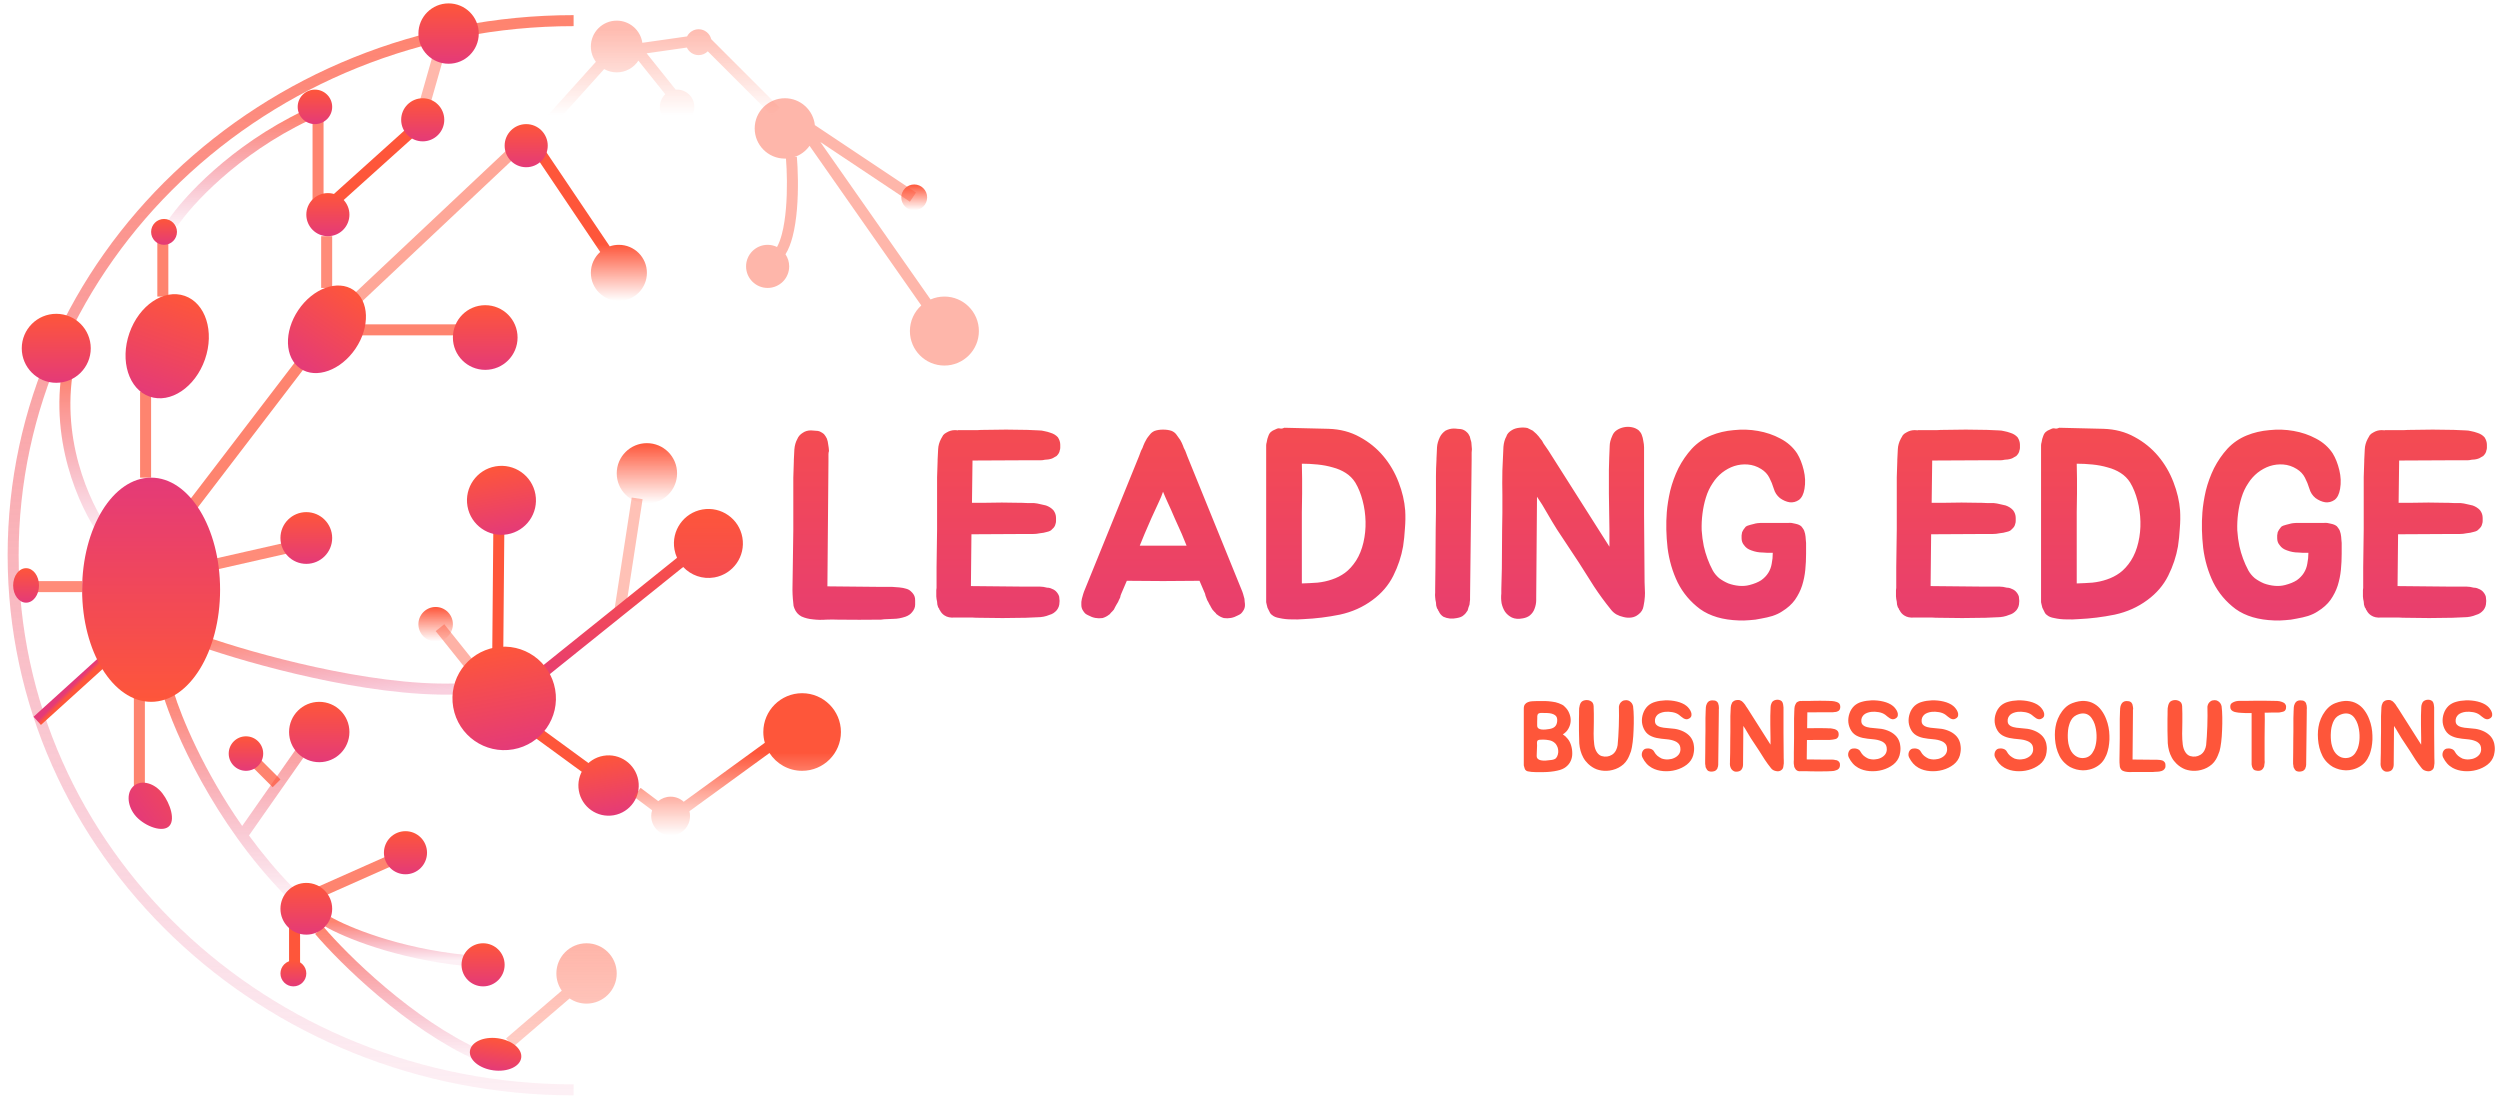 <svg width="227" height="100" viewBox="0 0 227 100" fill="none" xmlns="http://www.w3.org/2000/svg">
<path d="M83.048 54.176C83.08 54.256 83.096 54.376 83.096 54.536C83.096 54.68 83.096 54.8 83.096 54.896C83.096 55.024 83.072 55.144 83.024 55.256C82.976 55.368 82.912 55.472 82.832 55.568C82.688 55.76 82.48 55.904 82.208 56C81.824 56.128 81.464 56.192 81.128 56.192C80.952 56.208 80.768 56.216 80.576 56.216C80.384 56.216 80.192 56.232 80 56.264H79.904C78.672 56.28 77.4 56.28 76.088 56.264C75.768 56.248 75.408 56.248 75.008 56.264C74.608 56.296 74.216 56.288 73.832 56.24C73.448 56.208 73.096 56.12 72.776 55.976C72.472 55.816 72.256 55.568 72.128 55.232C72.096 55.152 72.072 55.08 72.056 55.016C72.04 54.936 72.032 54.856 72.032 54.776C71.968 54.232 71.944 53.696 71.96 53.168C71.976 52.64 71.984 52.12 71.984 51.608L72.032 48.128V44.912C72.032 44.336 72.032 43.824 72.032 43.376C72.048 42.928 72.064 42.432 72.08 41.888V41.768C72.096 41.608 72.104 41.448 72.104 41.288C72.12 41.128 72.128 40.968 72.128 40.808C72.16 40.44 72.248 40.128 72.392 39.872C72.488 39.632 72.656 39.44 72.896 39.296C73.104 39.152 73.352 39.08 73.64 39.08C73.752 39.08 73.856 39.088 73.952 39.104C74.064 39.104 74.168 39.112 74.264 39.128C74.36 39.144 74.448 39.176 74.528 39.224C74.624 39.272 74.72 39.336 74.816 39.416C74.912 39.528 75 39.664 75.08 39.824C75.144 40 75.184 40.176 75.2 40.352C75.216 40.464 75.232 40.568 75.248 40.664C75.264 40.76 75.272 40.856 75.272 40.952C75.24 41.048 75.224 41.144 75.224 41.24C75.224 41.336 75.224 41.424 75.224 41.504V41.936L75.128 53.24L79.88 53.288H81.008C81.104 53.288 81.208 53.296 81.32 53.312C81.432 53.312 81.544 53.32 81.656 53.336C81.784 53.352 81.896 53.368 81.992 53.384C82.088 53.4 82.184 53.424 82.28 53.456C82.456 53.504 82.6 53.584 82.712 53.696C82.888 53.856 83 54.016 83.048 54.176ZM88.303 41.888L88.255 45.656H89.215C89.871 45.64 90.455 45.632 90.967 45.632C91.479 45.632 92.047 45.64 92.671 45.656H92.791C92.983 45.656 93.167 45.664 93.343 45.68C93.535 45.68 93.719 45.68 93.895 45.68C94.087 45.696 94.271 45.728 94.447 45.776C94.623 45.808 94.799 45.848 94.975 45.896C95.247 45.992 95.471 46.136 95.647 46.328C95.807 46.536 95.887 46.768 95.887 47.024C95.887 47.104 95.887 47.2 95.887 47.312C95.887 47.408 95.871 47.496 95.839 47.576C95.807 47.752 95.703 47.912 95.527 48.056C95.447 48.168 95.295 48.248 95.071 48.296C94.863 48.36 94.655 48.4 94.447 48.416C94.223 48.464 93.999 48.488 93.775 48.488H92.647L88.207 48.512L88.159 53.216L92.935 53.264H94.063C94.191 53.264 94.311 53.264 94.423 53.264C94.535 53.264 94.639 53.272 94.735 53.288C94.863 53.32 94.975 53.344 95.071 53.36C95.183 53.36 95.287 53.376 95.383 53.408C95.575 53.472 95.735 53.56 95.863 53.672C96.023 53.832 96.127 54 96.175 54.176C96.191 54.256 96.199 54.344 96.199 54.44C96.215 54.52 96.215 54.608 96.199 54.704C96.199 54.96 96.119 55.192 95.959 55.4C95.767 55.624 95.543 55.768 95.287 55.832C94.951 55.976 94.583 56.048 94.183 56.048C94.007 56.064 93.823 56.072 93.631 56.072C93.439 56.072 93.255 56.08 93.079 56.096H92.935C91.687 56.128 90.391 56.128 89.047 56.096C88.727 56.096 88.471 56.088 88.279 56.072C88.087 56.072 87.911 56.072 87.751 56.072C87.607 56.072 87.455 56.072 87.295 56.072C87.135 56.072 86.927 56.072 86.671 56.072C86.303 56.104 85.999 56.04 85.759 55.88C85.583 55.768 85.447 55.616 85.351 55.424C85.303 55.376 85.279 55.328 85.279 55.28C85.263 55.248 85.247 55.224 85.231 55.208C85.215 55.192 85.199 55.168 85.183 55.136C85.151 55.056 85.127 54.976 85.111 54.896C85.095 54.8 85.087 54.712 85.087 54.632C85.071 54.552 85.055 54.472 85.039 54.392C85.039 54.312 85.031 54.232 85.015 54.152V53.768C85.015 53.704 85.015 53.64 85.015 53.576C85.031 53.512 85.039 53.448 85.039 53.384V51.512L85.087 48.056V44.864C85.087 44.288 85.087 43.776 85.087 43.328C85.103 42.88 85.119 42.392 85.135 41.864V41.744C85.151 41.568 85.159 41.408 85.159 41.264C85.175 41.104 85.183 40.944 85.183 40.784C85.199 40.464 85.287 40.152 85.447 39.848C85.511 39.72 85.575 39.608 85.639 39.512C85.719 39.416 85.823 39.336 85.951 39.272C86.191 39.128 86.439 39.056 86.695 39.056C86.823 39.056 86.919 39.064 86.983 39.08V39.056C87.271 39.056 87.503 39.056 87.679 39.056C87.855 39.056 88.023 39.056 88.183 39.056C88.359 39.056 88.543 39.056 88.735 39.056C88.927 39.04 89.191 39.032 89.527 39.032C90.167 39.016 90.775 39.008 91.351 39.008C91.927 39.008 92.519 39.016 93.127 39.032H93.223C93.399 39.048 93.583 39.056 93.775 39.056C93.967 39.056 94.151 39.064 94.327 39.08C94.503 39.08 94.679 39.104 94.855 39.152C95.031 39.184 95.207 39.232 95.383 39.296C95.655 39.376 95.879 39.512 96.055 39.704C96.199 39.928 96.271 40.152 96.271 40.376C96.271 40.472 96.271 40.568 96.271 40.664C96.271 40.744 96.255 40.824 96.223 40.904C96.207 41.064 96.111 41.232 95.935 41.408C95.871 41.44 95.799 41.48 95.719 41.528C95.655 41.576 95.575 41.616 95.479 41.648C95.383 41.68 95.279 41.704 95.167 41.72C95.071 41.72 94.975 41.728 94.879 41.744C94.751 41.776 94.631 41.792 94.519 41.792C94.423 41.792 94.311 41.792 94.183 41.792H93.103L88.303 41.816V41.888ZM112.995 54.368C113.011 54.464 113.019 54.56 113.019 54.656C113.035 54.736 113.043 54.832 113.043 54.944C113.043 55.136 112.987 55.312 112.875 55.472C112.827 55.552 112.763 55.632 112.683 55.712C112.603 55.776 112.507 55.832 112.395 55.88C111.995 56.104 111.571 56.184 111.123 56.12C110.899 56.056 110.699 55.952 110.523 55.808C110.491 55.776 110.467 55.76 110.451 55.76C110.435 55.744 110.419 55.72 110.403 55.688C110.387 55.672 110.371 55.656 110.355 55.64C110.339 55.608 110.315 55.584 110.283 55.568C110.203 55.488 110.139 55.416 110.091 55.352C110.043 55.272 109.995 55.192 109.947 55.112C109.915 55.032 109.875 54.96 109.827 54.896C109.795 54.816 109.755 54.736 109.707 54.656C109.675 54.592 109.643 54.536 109.611 54.488C109.579 54.424 109.555 54.36 109.539 54.296C109.475 54.152 109.435 54.024 109.419 53.912L108.915 52.736C107.811 52.736 106.707 52.744 105.603 52.76C104.515 52.76 103.419 52.752 102.315 52.736L101.811 53.912C101.779 53.976 101.755 54.04 101.739 54.104C101.739 54.168 101.723 54.232 101.691 54.296C101.659 54.36 101.627 54.424 101.595 54.488C101.579 54.536 101.555 54.592 101.523 54.656C101.475 54.736 101.427 54.816 101.379 54.896C101.347 54.96 101.307 55.032 101.259 55.112C101.227 55.192 101.187 55.272 101.139 55.352C101.091 55.416 101.027 55.488 100.947 55.568C100.915 55.584 100.891 55.608 100.875 55.64C100.859 55.656 100.843 55.672 100.827 55.688C100.811 55.72 100.795 55.744 100.779 55.76C100.763 55.76 100.739 55.776 100.707 55.808C100.531 55.952 100.331 56.056 100.107 56.12C99.659 56.184 99.234 56.104 98.835 55.88C98.722 55.832 98.626 55.776 98.546 55.712C98.466 55.632 98.403 55.552 98.355 55.472C98.243 55.312 98.186 55.136 98.186 54.944C98.186 54.832 98.186 54.736 98.186 54.656C98.203 54.56 98.219 54.464 98.234 54.368C98.266 54.224 98.306 54.08 98.355 53.936C98.403 53.792 98.427 53.72 98.427 53.72L103.419 41.432L103.563 41.048C103.595 40.952 103.635 40.864 103.683 40.784C103.731 40.704 103.771 40.608 103.803 40.496C103.883 40.288 103.971 40.104 104.067 39.944C104.115 39.848 104.171 39.76 104.235 39.68C104.299 39.6 104.363 39.52 104.427 39.44C104.523 39.312 104.659 39.208 104.835 39.128C105.059 39.048 105.315 39.008 105.603 39.008C105.907 39.008 106.171 39.048 106.395 39.128C106.571 39.208 106.707 39.312 106.803 39.44C106.915 39.584 107.035 39.752 107.163 39.944C107.259 40.104 107.347 40.288 107.427 40.496C107.459 40.608 107.499 40.704 107.547 40.784C107.595 40.864 107.635 40.952 107.667 41.048L107.811 41.432L112.803 53.72C112.803 53.72 112.827 53.792 112.875 53.936C112.923 54.08 112.963 54.224 112.995 54.368ZM107.307 48.488C107.099 48.024 106.883 47.544 106.659 47.048C106.451 46.552 106.227 46.048 105.987 45.536C105.923 45.392 105.859 45.248 105.795 45.104C105.731 44.944 105.667 44.792 105.603 44.648C105.555 44.792 105.499 44.944 105.435 45.104C105.371 45.248 105.307 45.392 105.243 45.536C105.003 46.048 104.771 46.552 104.547 47.048C104.339 47.544 104.131 48.024 103.923 48.488L103.491 49.544H107.739L107.307 48.488ZM127.592 46.352C127.624 46.88 127.616 47.424 127.568 47.984C127.536 48.544 127.48 49.088 127.4 49.616C127.24 50.528 126.944 51.416 126.512 52.28C126.08 53.144 125.448 53.88 124.616 54.488C123.752 55.128 122.768 55.568 121.664 55.808C120.56 56.032 119.464 56.168 118.376 56.216C118.008 56.248 117.632 56.256 117.248 56.24C116.88 56.24 116.52 56.2 116.168 56.12C115.88 56.072 115.664 55.984 115.52 55.856C115.44 55.808 115.376 55.744 115.328 55.664C115.28 55.584 115.24 55.504 115.208 55.424C115.16 55.344 115.12 55.264 115.088 55.184C115.072 55.088 115.048 54.992 115.016 54.896C115 54.816 114.984 54.744 114.968 54.68C114.968 54.6 114.968 54.528 114.968 54.464V40.76C114.968 40.648 114.968 40.544 114.968 40.448C114.968 40.352 114.984 40.256 115.016 40.16C115.048 39.936 115.096 39.752 115.16 39.608C115.224 39.416 115.312 39.28 115.424 39.2C115.52 39.12 115.616 39.064 115.712 39.032C115.808 38.984 115.896 38.944 115.976 38.912C116.072 38.88 116.168 38.88 116.264 38.912C116.376 38.928 116.496 38.904 116.624 38.84L120.632 38.936C121.688 38.968 122.632 39.216 123.464 39.68C124.296 40.128 125.008 40.704 125.6 41.408C126.192 42.112 126.656 42.904 126.992 43.784C127.328 44.648 127.528 45.504 127.592 46.352ZM123.128 50.912C123.432 50.432 123.656 49.88 123.8 49.256C123.944 48.632 124.008 48 123.992 47.36C123.976 46.704 123.888 46.072 123.728 45.464C123.568 44.84 123.344 44.288 123.056 43.808C122.832 43.456 122.544 43.168 122.192 42.944C121.84 42.72 121.448 42.552 121.016 42.44C120.584 42.312 120.12 42.224 119.624 42.176C119.144 42.128 118.672 42.104 118.208 42.104C118.224 42.568 118.232 43.016 118.232 43.448C118.232 43.88 118.232 44.336 118.232 44.816C118.216 45.392 118.208 45.952 118.208 46.496C118.208 47.04 118.208 47.568 118.208 48.08V52.976C118.704 52.96 119.176 52.936 119.624 52.904C120.088 52.856 120.528 52.76 120.944 52.616C121.376 52.472 121.768 52.272 122.12 52.016C122.488 51.744 122.824 51.376 123.128 50.912ZM130.313 53.456L130.337 51.56L130.361 48.032C130.377 47.52 130.385 46.992 130.385 46.448C130.385 45.904 130.385 45.344 130.385 44.768C130.385 44.192 130.385 43.68 130.385 43.232C130.385 42.784 130.401 42.28 130.433 41.72V41.624C130.449 41.464 130.457 41.304 130.457 41.144C130.473 40.968 130.481 40.792 130.481 40.616C130.497 40.328 130.585 40.016 130.745 39.68C130.857 39.456 131.025 39.264 131.249 39.104C131.505 38.976 131.753 38.912 131.993 38.912C132.121 38.912 132.233 38.92 132.329 38.936C132.441 38.936 132.545 38.944 132.641 38.96C132.849 38.992 133.033 39.088 133.193 39.248C133.289 39.328 133.377 39.456 133.457 39.632C133.489 39.728 133.513 39.824 133.529 39.92C133.561 40 133.585 40.088 133.601 40.184C133.617 40.296 133.625 40.4 133.625 40.496C133.641 40.592 133.649 40.688 133.649 40.784C133.649 40.896 133.641 41 133.625 41.096C133.625 41.176 133.625 41.264 133.625 41.36V41.768L133.481 54.224V54.464C133.481 54.512 133.473 54.576 133.457 54.656C133.457 54.72 133.449 54.8 133.433 54.896C133.401 54.976 133.369 55.064 133.337 55.16C133.321 55.24 133.297 55.328 133.265 55.424C133.217 55.504 133.161 55.584 133.097 55.664C133.049 55.728 132.985 55.792 132.905 55.856C132.777 55.984 132.569 56.072 132.281 56.12C131.849 56.216 131.441 56.176 131.057 56C130.865 55.872 130.729 55.712 130.649 55.52C130.601 55.472 130.577 55.424 130.577 55.376C130.561 55.344 130.545 55.32 130.529 55.304C130.513 55.288 130.497 55.264 130.481 55.232C130.449 55.152 130.425 55.072 130.409 54.992C130.393 54.896 130.385 54.8 130.385 54.704C130.369 54.624 130.353 54.544 130.337 54.464C130.337 54.384 130.329 54.304 130.313 54.224C130.297 54.096 130.297 53.96 130.313 53.816V53.456ZM149.352 54.176C149.336 54.448 149.296 54.736 149.232 55.04C149.184 55.344 149.032 55.592 148.776 55.784C148.584 55.944 148.368 56.04 148.128 56.072C147.888 56.104 147.648 56.088 147.408 56.024C147.184 55.976 146.968 55.896 146.76 55.784C146.552 55.656 146.384 55.504 146.256 55.328C145.712 54.656 145.208 53.968 144.744 53.264C144.296 52.544 143.84 51.824 143.376 51.104L141.36 48.056C141.088 47.624 140.8 47.144 140.496 46.616C140.192 46.072 139.88 45.568 139.56 45.104L139.488 54.272V54.488C139.488 54.744 139.44 55 139.344 55.256C139.264 55.496 139.12 55.704 138.912 55.88C138.752 56.008 138.544 56.096 138.288 56.144C137.888 56.224 137.552 56.2 137.28 56.072C137.024 55.944 136.816 55.768 136.656 55.544C136.512 55.32 136.408 55.064 136.344 54.776C136.296 54.472 136.288 54.176 136.32 53.888V53.48L136.368 51.608L136.392 48.128C136.408 47.616 136.416 47.096 136.416 46.568C136.416 46.024 136.416 45.472 136.416 44.912C136.4 44.224 136.4 43.496 136.416 42.728C136.448 41.96 136.48 41.24 136.512 40.568C136.544 40.2 136.632 39.888 136.776 39.632C136.84 39.408 137.008 39.216 137.28 39.056C137.456 38.944 137.68 38.872 137.952 38.84C138.24 38.808 138.488 38.816 138.696 38.864C138.776 38.896 138.856 38.936 138.936 38.984C139.016 39.016 139.096 39.056 139.176 39.104C139.256 39.168 139.328 39.232 139.392 39.296C139.472 39.36 139.544 39.432 139.608 39.512C139.688 39.592 139.76 39.68 139.824 39.776C139.888 39.856 139.952 39.936 140.016 40.016C140.064 40.112 140.112 40.2 140.16 40.28C140.208 40.36 140.264 40.44 140.328 40.52L140.592 40.904L146.136 49.64V48.056C146.136 47.544 146.128 47.024 146.112 46.496C146.112 45.952 146.104 45.392 146.088 44.816C146.088 44.144 146.088 43.424 146.088 42.656C146.104 41.888 146.128 41.168 146.16 40.496C146.16 40.224 146.24 39.912 146.4 39.56C146.48 39.352 146.616 39.184 146.808 39.056C147 38.928 147.216 38.84 147.456 38.792C147.696 38.744 147.936 38.744 148.176 38.792C148.416 38.84 148.624 38.936 148.8 39.08C148.848 39.128 148.896 39.184 148.944 39.248C148.992 39.312 149.032 39.384 149.064 39.464C149.144 39.672 149.192 39.856 149.208 40.016C149.256 40.24 149.28 40.44 149.28 40.616C149.28 42.616 149.28 44.656 149.28 46.736C149.296 48.816 149.312 50.856 149.328 52.856C149.328 53.08 149.336 53.304 149.352 53.528C149.368 53.736 149.368 53.952 149.352 54.176ZM163.992 50.288C163.992 50.768 163.968 51.256 163.92 51.752C163.872 52.232 163.776 52.704 163.632 53.168C163.488 53.616 163.272 54.048 162.984 54.464C162.696 54.864 162.304 55.216 161.808 55.52C161.568 55.68 161.28 55.816 160.944 55.928C160.624 56.024 160.28 56.104 159.912 56.168C159.56 56.248 159.208 56.296 158.856 56.312C158.504 56.344 158.176 56.352 157.872 56.336C156.432 56.288 155.264 55.944 154.368 55.304C153.488 54.648 152.808 53.84 152.328 52.88C151.864 51.92 151.56 50.88 151.416 49.76C151.288 48.624 151.264 47.544 151.344 46.52C151.392 45.912 151.496 45.256 151.656 44.552C151.832 43.848 152.08 43.168 152.4 42.512C152.736 41.856 153.144 41.264 153.624 40.736C154.12 40.208 154.704 39.808 155.376 39.536C156 39.28 156.68 39.12 157.416 39.056C158.168 38.976 158.904 39 159.624 39.128C160.36 39.256 161.04 39.488 161.664 39.824C162.304 40.16 162.808 40.608 163.176 41.168C163.432 41.584 163.632 42.088 163.776 42.68C163.92 43.272 163.944 43.84 163.848 44.384C163.768 44.864 163.6 45.2 163.344 45.392C163.088 45.568 162.808 45.64 162.504 45.608C162.2 45.56 161.904 45.432 161.616 45.224C161.344 45 161.16 44.72 161.064 44.384C160.952 44.016 160.816 43.68 160.656 43.376C160.496 43.056 160.248 42.792 159.912 42.584C159.528 42.344 159.12 42.208 158.688 42.176C158.272 42.144 157.864 42.192 157.464 42.32C157.08 42.448 156.712 42.648 156.36 42.92C156.024 43.192 155.744 43.504 155.52 43.856C155.248 44.256 155.04 44.696 154.896 45.176C154.752 45.64 154.648 46.128 154.584 46.64C154.52 47.136 154.496 47.64 154.512 48.152C154.544 48.648 154.608 49.128 154.704 49.592C154.88 50.376 155.152 51.112 155.52 51.8C155.664 52.056 155.856 52.288 156.096 52.496C156.352 52.688 156.632 52.848 156.936 52.976C157.24 53.088 157.56 53.16 157.896 53.192C158.232 53.224 158.552 53.2 158.856 53.12C159.288 53.008 159.64 52.864 159.912 52.688C160.184 52.496 160.4 52.272 160.56 52.016C160.72 51.76 160.824 51.48 160.872 51.176C160.936 50.872 160.968 50.552 160.968 50.216V50.192C160.76 50.192 160.576 50.192 160.416 50.192C160.256 50.176 160.136 50.168 160.056 50.168C159.704 50.168 159.36 50.104 159.024 49.976C158.736 49.88 158.52 49.728 158.376 49.52C158.216 49.344 158.136 49.128 158.136 48.872C158.136 48.776 158.136 48.688 158.136 48.608C158.152 48.512 158.168 48.416 158.184 48.32C158.232 48.192 158.336 48.032 158.496 47.84C158.592 47.76 158.744 47.696 158.952 47.648C159.048 47.616 159.144 47.592 159.24 47.576C159.336 47.544 159.448 47.52 159.576 47.504C159.672 47.488 159.776 47.48 159.888 47.48C160 47.48 160.112 47.48 160.224 47.48H162.408C162.584 47.464 162.784 47.488 163.008 47.552C163.248 47.6 163.432 47.68 163.56 47.792C163.608 47.856 163.656 47.92 163.704 47.984C163.752 48.048 163.792 48.12 163.824 48.2C163.888 48.376 163.928 48.552 163.944 48.728C163.96 48.824 163.968 48.928 163.968 49.04C163.984 49.136 163.992 49.224 163.992 49.304V50.288ZM175.443 41.888L175.395 45.656H176.355C177.011 45.64 177.595 45.632 178.107 45.632C178.619 45.632 179.187 45.64 179.811 45.656H179.931C180.123 45.656 180.307 45.664 180.483 45.68C180.675 45.68 180.859 45.68 181.035 45.68C181.227 45.696 181.411 45.728 181.587 45.776C181.763 45.808 181.939 45.848 182.115 45.896C182.387 45.992 182.611 46.136 182.787 46.328C182.947 46.536 183.027 46.768 183.027 47.024C183.027 47.104 183.027 47.2 183.027 47.312C183.027 47.408 183.011 47.496 182.979 47.576C182.947 47.752 182.843 47.912 182.667 48.056C182.587 48.168 182.435 48.248 182.211 48.296C182.003 48.36 181.795 48.4 181.587 48.416C181.363 48.464 181.139 48.488 180.915 48.488H179.787L175.347 48.512L175.299 53.216L180.075 53.264H181.203C181.331 53.264 181.451 53.264 181.563 53.264C181.675 53.264 181.779 53.272 181.875 53.288C182.003 53.32 182.115 53.344 182.211 53.36C182.323 53.36 182.427 53.376 182.523 53.408C182.715 53.472 182.875 53.56 183.003 53.672C183.163 53.832 183.267 54 183.315 54.176C183.331 54.256 183.339 54.344 183.339 54.44C183.355 54.52 183.355 54.608 183.339 54.704C183.339 54.96 183.259 55.192 183.099 55.4C182.907 55.624 182.683 55.768 182.427 55.832C182.091 55.976 181.723 56.048 181.323 56.048C181.147 56.064 180.963 56.072 180.771 56.072C180.579 56.072 180.395 56.08 180.219 56.096H180.075C178.827 56.128 177.531 56.128 176.187 56.096C175.867 56.096 175.611 56.088 175.419 56.072C175.227 56.072 175.051 56.072 174.891 56.072C174.747 56.072 174.595 56.072 174.435 56.072C174.275 56.072 174.067 56.072 173.811 56.072C173.443 56.104 173.139 56.04 172.899 55.88C172.723 55.768 172.587 55.616 172.491 55.424C172.443 55.376 172.419 55.328 172.419 55.28C172.403 55.248 172.387 55.224 172.371 55.208C172.355 55.192 172.339 55.168 172.323 55.136C172.291 55.056 172.267 54.976 172.251 54.896C172.235 54.8 172.227 54.712 172.227 54.632C172.211 54.552 172.195 54.472 172.179 54.392C172.179 54.312 172.171 54.232 172.155 54.152V53.768C172.155 53.704 172.155 53.64 172.155 53.576C172.171 53.512 172.179 53.448 172.179 53.384V51.512L172.227 48.056V44.864C172.227 44.288 172.227 43.776 172.227 43.328C172.243 42.88 172.259 42.392 172.275 41.864V41.744C172.291 41.568 172.299 41.408 172.299 41.264C172.315 41.104 172.323 40.944 172.323 40.784C172.339 40.464 172.427 40.152 172.587 39.848C172.651 39.72 172.715 39.608 172.779 39.512C172.859 39.416 172.963 39.336 173.091 39.272C173.331 39.128 173.579 39.056 173.835 39.056C173.963 39.056 174.059 39.064 174.123 39.08V39.056C174.411 39.056 174.643 39.056 174.819 39.056C174.995 39.056 175.163 39.056 175.323 39.056C175.499 39.056 175.683 39.056 175.875 39.056C176.067 39.04 176.331 39.032 176.667 39.032C177.307 39.016 177.915 39.008 178.491 39.008C179.067 39.008 179.659 39.016 180.267 39.032H180.363C180.539 39.048 180.723 39.056 180.915 39.056C181.107 39.056 181.291 39.064 181.467 39.08C181.643 39.08 181.819 39.104 181.995 39.152C182.171 39.184 182.347 39.232 182.523 39.296C182.795 39.376 183.019 39.512 183.195 39.704C183.339 39.928 183.411 40.152 183.411 40.376C183.411 40.472 183.411 40.568 183.411 40.664C183.411 40.744 183.395 40.824 183.363 40.904C183.347 41.064 183.251 41.232 183.075 41.408C183.011 41.44 182.939 41.48 182.859 41.528C182.795 41.576 182.715 41.616 182.619 41.648C182.523 41.68 182.419 41.704 182.307 41.72C182.211 41.72 182.115 41.728 182.019 41.744C181.891 41.776 181.771 41.792 181.659 41.792C181.563 41.792 181.451 41.792 181.323 41.792H180.243L175.443 41.816V41.888ZM197.951 46.352C197.983 46.88 197.975 47.424 197.927 47.984C197.895 48.544 197.839 49.088 197.759 49.616C197.599 50.528 197.303 51.416 196.871 52.28C196.439 53.144 195.807 53.88 194.975 54.488C194.111 55.128 193.127 55.568 192.023 55.808C190.919 56.032 189.823 56.168 188.735 56.216C188.367 56.248 187.991 56.256 187.607 56.24C187.239 56.24 186.879 56.2 186.527 56.12C186.239 56.072 186.023 55.984 185.879 55.856C185.799 55.808 185.735 55.744 185.687 55.664C185.639 55.584 185.599 55.504 185.567 55.424C185.519 55.344 185.479 55.264 185.447 55.184C185.431 55.088 185.407 54.992 185.375 54.896C185.359 54.816 185.343 54.744 185.327 54.68C185.327 54.6 185.327 54.528 185.327 54.464V40.76C185.327 40.648 185.327 40.544 185.327 40.448C185.327 40.352 185.343 40.256 185.375 40.16C185.407 39.936 185.455 39.752 185.519 39.608C185.583 39.416 185.671 39.28 185.783 39.2C185.879 39.12 185.975 39.064 186.071 39.032C186.167 38.984 186.255 38.944 186.335 38.912C186.431 38.88 186.527 38.88 186.623 38.912C186.735 38.928 186.855 38.904 186.983 38.84L190.991 38.936C192.047 38.968 192.991 39.216 193.823 39.68C194.655 40.128 195.367 40.704 195.959 41.408C196.551 42.112 197.015 42.904 197.351 43.784C197.687 44.648 197.887 45.504 197.951 46.352ZM193.487 50.912C193.791 50.432 194.015 49.88 194.159 49.256C194.303 48.632 194.367 48 194.351 47.36C194.335 46.704 194.247 46.072 194.087 45.464C193.927 44.84 193.703 44.288 193.415 43.808C193.191 43.456 192.903 43.168 192.551 42.944C192.199 42.72 191.807 42.552 191.375 42.44C190.943 42.312 190.479 42.224 189.983 42.176C189.503 42.128 189.031 42.104 188.567 42.104C188.583 42.568 188.591 43.016 188.591 43.448C188.591 43.88 188.591 44.336 188.591 44.816C188.575 45.392 188.567 45.952 188.567 46.496C188.567 47.04 188.567 47.568 188.567 48.08V52.976C189.063 52.96 189.535 52.936 189.983 52.904C190.447 52.856 190.887 52.76 191.303 52.616C191.735 52.472 192.127 52.272 192.479 52.016C192.847 51.744 193.183 51.376 193.487 50.912ZM212.625 50.288C212.625 50.768 212.601 51.256 212.553 51.752C212.505 52.232 212.409 52.704 212.265 53.168C212.121 53.616 211.905 54.048 211.617 54.464C211.329 54.864 210.937 55.216 210.441 55.52C210.201 55.68 209.913 55.816 209.577 55.928C209.257 56.024 208.913 56.104 208.545 56.168C208.193 56.248 207.841 56.296 207.489 56.312C207.137 56.344 206.809 56.352 206.505 56.336C205.065 56.288 203.897 55.944 203.001 55.304C202.121 54.648 201.441 53.84 200.961 52.88C200.497 51.92 200.193 50.88 200.049 49.76C199.921 48.624 199.897 47.544 199.977 46.52C200.025 45.912 200.129 45.256 200.289 44.552C200.465 43.848 200.713 43.168 201.033 42.512C201.369 41.856 201.777 41.264 202.257 40.736C202.753 40.208 203.337 39.808 204.009 39.536C204.633 39.28 205.313 39.12 206.049 39.056C206.801 38.976 207.537 39 208.257 39.128C208.993 39.256 209.673 39.488 210.297 39.824C210.937 40.16 211.441 40.608 211.809 41.168C212.065 41.584 212.265 42.088 212.409 42.68C212.553 43.272 212.577 43.84 212.481 44.384C212.401 44.864 212.233 45.2 211.977 45.392C211.721 45.568 211.441 45.64 211.137 45.608C210.833 45.56 210.537 45.432 210.249 45.224C209.977 45 209.793 44.72 209.697 44.384C209.585 44.016 209.449 43.68 209.289 43.376C209.129 43.056 208.881 42.792 208.545 42.584C208.161 42.344 207.753 42.208 207.321 42.176C206.905 42.144 206.497 42.192 206.097 42.32C205.713 42.448 205.345 42.648 204.993 42.92C204.657 43.192 204.377 43.504 204.153 43.856C203.881 44.256 203.673 44.696 203.529 45.176C203.385 45.64 203.281 46.128 203.217 46.64C203.153 47.136 203.129 47.64 203.145 48.152C203.177 48.648 203.241 49.128 203.337 49.592C203.513 50.376 203.785 51.112 204.153 51.8C204.297 52.056 204.489 52.288 204.729 52.496C204.985 52.688 205.265 52.848 205.569 52.976C205.873 53.088 206.193 53.16 206.529 53.192C206.865 53.224 207.185 53.2 207.489 53.12C207.921 53.008 208.273 52.864 208.545 52.688C208.817 52.496 209.033 52.272 209.193 52.016C209.353 51.76 209.457 51.48 209.505 51.176C209.569 50.872 209.601 50.552 209.601 50.216V50.192C209.393 50.192 209.209 50.192 209.049 50.192C208.889 50.176 208.769 50.168 208.689 50.168C208.337 50.168 207.993 50.104 207.657 49.976C207.369 49.88 207.153 49.728 207.009 49.52C206.849 49.344 206.769 49.128 206.769 48.872C206.769 48.776 206.769 48.688 206.769 48.608C206.785 48.512 206.801 48.416 206.817 48.32C206.865 48.192 206.969 48.032 207.129 47.84C207.225 47.76 207.377 47.696 207.585 47.648C207.681 47.616 207.777 47.592 207.873 47.576C207.969 47.544 208.081 47.52 208.209 47.504C208.305 47.488 208.409 47.48 208.521 47.48C208.633 47.48 208.745 47.48 208.857 47.48H211.041C211.217 47.464 211.417 47.488 211.641 47.552C211.881 47.6 212.065 47.68 212.193 47.792C212.241 47.856 212.289 47.92 212.337 47.984C212.385 48.048 212.425 48.12 212.457 48.2C212.521 48.376 212.561 48.552 212.577 48.728C212.593 48.824 212.601 48.928 212.601 49.04C212.617 49.136 212.625 49.224 212.625 49.304V50.288ZM217.842 41.888L217.794 45.656H218.754C219.41 45.64 219.994 45.632 220.506 45.632C221.018 45.632 221.586 45.64 222.21 45.656H222.33C222.522 45.656 222.706 45.664 222.882 45.68C223.074 45.68 223.258 45.68 223.434 45.68C223.626 45.696 223.81 45.728 223.986 45.776C224.162 45.808 224.338 45.848 224.514 45.896C224.786 45.992 225.01 46.136 225.186 46.328C225.346 46.536 225.426 46.768 225.426 47.024C225.426 47.104 225.426 47.2 225.426 47.312C225.426 47.408 225.41 47.496 225.378 47.576C225.346 47.752 225.242 47.912 225.066 48.056C224.986 48.168 224.834 48.248 224.61 48.296C224.402 48.36 224.194 48.4 223.986 48.416C223.762 48.464 223.538 48.488 223.314 48.488H222.186L217.746 48.512L217.698 53.216L222.474 53.264H223.602C223.73 53.264 223.85 53.264 223.962 53.264C224.074 53.264 224.178 53.272 224.274 53.288C224.402 53.32 224.514 53.344 224.61 53.36C224.722 53.36 224.826 53.376 224.922 53.408C225.114 53.472 225.274 53.56 225.402 53.672C225.562 53.832 225.666 54 225.714 54.176C225.73 54.256 225.738 54.344 225.738 54.44C225.754 54.52 225.754 54.608 225.738 54.704C225.738 54.96 225.658 55.192 225.498 55.4C225.306 55.624 225.082 55.768 224.826 55.832C224.49 55.976 224.122 56.048 223.722 56.048C223.546 56.064 223.362 56.072 223.17 56.072C222.978 56.072 222.794 56.08 222.618 56.096H222.474C221.226 56.128 219.93 56.128 218.586 56.096C218.266 56.096 218.01 56.088 217.818 56.072C217.626 56.072 217.45 56.072 217.29 56.072C217.146 56.072 216.994 56.072 216.834 56.072C216.674 56.072 216.466 56.072 216.21 56.072C215.842 56.104 215.538 56.04 215.298 55.88C215.122 55.768 214.986 55.616 214.89 55.424C214.842 55.376 214.818 55.328 214.818 55.28C214.802 55.248 214.786 55.224 214.77 55.208C214.754 55.192 214.738 55.168 214.722 55.136C214.69 55.056 214.666 54.976 214.65 54.896C214.634 54.8 214.626 54.712 214.626 54.632C214.61 54.552 214.594 54.472 214.578 54.392C214.578 54.312 214.57 54.232 214.554 54.152V53.768C214.554 53.704 214.554 53.64 214.554 53.576C214.57 53.512 214.578 53.448 214.578 53.384V51.512L214.626 48.056V44.864C214.626 44.288 214.626 43.776 214.626 43.328C214.642 42.88 214.658 42.392 214.674 41.864V41.744C214.69 41.568 214.698 41.408 214.698 41.264C214.714 41.104 214.722 40.944 214.722 40.784C214.738 40.464 214.826 40.152 214.986 39.848C215.05 39.72 215.114 39.608 215.178 39.512C215.258 39.416 215.362 39.336 215.49 39.272C215.73 39.128 215.978 39.056 216.234 39.056C216.362 39.056 216.458 39.064 216.522 39.08V39.056C216.81 39.056 217.042 39.056 217.218 39.056C217.394 39.056 217.562 39.056 217.722 39.056C217.898 39.056 218.082 39.056 218.274 39.056C218.466 39.04 218.73 39.032 219.066 39.032C219.706 39.016 220.314 39.008 220.89 39.008C221.466 39.008 222.058 39.016 222.666 39.032H222.762C222.938 39.048 223.122 39.056 223.314 39.056C223.506 39.056 223.69 39.064 223.866 39.08C224.042 39.08 224.218 39.104 224.394 39.152C224.57 39.184 224.746 39.232 224.922 39.296C225.194 39.376 225.418 39.512 225.594 39.704C225.738 39.928 225.81 40.152 225.81 40.376C225.81 40.472 225.81 40.568 225.81 40.664C225.81 40.744 225.794 40.824 225.762 40.904C225.746 41.064 225.65 41.232 225.474 41.408C225.41 41.44 225.338 41.48 225.258 41.528C225.194 41.576 225.114 41.616 225.018 41.648C224.922 41.68 224.818 41.704 224.706 41.72C224.61 41.72 224.514 41.728 224.418 41.744C224.29 41.776 224.17 41.792 224.058 41.792C223.962 41.792 223.85 41.792 223.722 41.792H222.642L217.842 41.816V41.888Z" fill="url(#paint0_linear_733_175)"/>
<line x1="48.149" y1="66.044" x2="53.586" y2="70.018" stroke="url(#paint1_linear_733_175)"/>
<path fill-rule="evenodd" clip-rule="evenodd" d="M55.364 22.369C55.624 22.279 55.904 22.231 56.195 22.231C57.6 22.231 58.739 23.37 58.739 24.775C58.739 26.18 57.6 27.32 56.195 27.32C54.79 27.32 53.65 26.18 53.65 24.775C53.65 24.021 53.979 23.343 54.5 22.877L48.074 13.332L48.904 12.773L55.364 22.369Z" fill="url(#paint2_linear_733_175)"/>
<circle cx="55.258" cy="71.326" r="2.74" transform="rotate(-9.982 55.258 71.326)" fill="url(#paint3_linear_733_175)"/>
<path fill-rule="evenodd" clip-rule="evenodd" d="M72.138 14.259C72.696 14.072 73.174 13.711 73.507 13.239L83.653 27.735C83.018 28.308 82.619 29.137 82.619 30.06C82.619 31.79 84.021 33.192 85.751 33.192C87.481 33.192 88.883 31.79 88.883 30.06C88.883 28.331 87.481 26.928 85.751 26.928C85.304 26.928 84.878 27.022 84.493 27.191L74.485 12.893L82.619 18.316L83.174 17.484L73.991 11.362C73.842 9.989 72.679 8.92 71.266 8.92C69.753 8.92 68.526 10.147 68.526 11.661C68.526 13.174 69.753 14.401 71.266 14.401C71.3 14.401 71.333 14.4 71.366 14.399C71.456 15.515 71.505 17.249 71.367 18.902C71.297 19.747 71.178 20.559 70.996 21.25C70.872 21.724 70.723 22.119 70.554 22.426C70.296 22.301 70.007 22.23 69.701 22.23C68.62 22.23 67.743 23.107 67.743 24.188C67.743 25.269 68.62 26.145 69.701 26.145C70.782 26.145 71.658 25.269 71.658 24.188C71.658 23.781 71.534 23.404 71.322 23.091C71.604 22.642 71.81 22.09 71.963 21.504C72.165 20.738 72.29 19.864 72.364 18.985C72.51 17.228 72.454 15.396 72.356 14.241L72.138 14.259Z" fill="#FE563A" fill-opacity="0.43"/>
<circle cx="83.011" cy="17.924" r="1.174" fill="url(#paint4_linear_733_175)"/>
<line x1="56.288" y1="55.429" x2="57.854" y2="45.251" stroke="url(#paint5_linear_733_175)"/>
<circle cx="58.739" cy="42.979" r="2.74" fill="url(#paint6_linear_733_175)"/>
<path fill-rule="evenodd" clip-rule="evenodd" d="M58.324 3.887C58.161 2.749 57.182 1.874 55.999 1.874C54.702 1.874 53.65 2.926 53.65 4.223C53.65 4.743 53.82 5.225 54.106 5.614L48.209 12.166L48.953 12.835L54.856 6.275C55.195 6.464 55.584 6.572 55.999 6.572C56.822 6.572 57.547 6.148 57.966 5.507L60.409 8.561C60.104 8.847 59.914 9.253 59.914 9.704C59.914 10.568 60.615 11.269 61.48 11.269C62.345 11.269 63.046 10.568 63.046 9.704C63.046 8.839 62.345 8.138 61.48 8.138C61.438 8.138 61.396 8.139 61.355 8.143L58.714 4.842L62.369 4.319C62.554 4.724 62.963 5.006 63.437 5.006C63.761 5.006 64.055 4.874 64.268 4.662L70.092 10.486L70.799 9.779L64.58 3.56C64.457 3.042 63.992 2.657 63.437 2.657C62.977 2.657 62.579 2.921 62.386 3.307L58.324 3.887Z" fill="url(#paint7_linear_733_175)"/>
<path d="M52.084 98.959C23.978 98.959 1.193 77.225 1.193 50.416C1.193 23.607 23.978 1.874 52.084 1.874" stroke="url(#paint8_linear_733_175)"/>
<path d="M9.806 48.85C8.152 46.763 5.093 40.864 6.085 33.975" stroke="url(#paint9_linear_733_175)"/>
<path d="M15.678 20.273C16.983 18.316 21.237 13.618 27.813 10.486" stroke="url(#paint10_linear_733_175)"/>
<path d="M29.771 83.691C31.337 84.605 36.034 86.588 42.298 87.215" stroke="url(#paint11_linear_733_175)"/>
<path d="M28.988 84.474C31.206 87.084 37.209 93.008 43.472 95.827" stroke="url(#paint12_linear_733_175)"/>
<line x1="45.197" y1="59.172" x2="45.321" y2="44.931" stroke="url(#paint13_linear_733_175)"/>
<circle cx="45.533" cy="45.431" r="3.132" transform="rotate(-9.982 45.533 45.431)" fill="url(#paint14_linear_733_175)"/>
<line x1="19.158" y1="51.318" x2="26.794" y2="49.586" stroke="url(#paint15_linear_733_175)"/>
<circle cx="27.813" cy="48.85" r="2.349" fill="url(#paint16_linear_733_175)"/>
<line x1="17.238" y1="46.198" x2="27.416" y2="32.888" stroke="url(#paint17_linear_733_175)"/>
<line x1="32.511" y1="29.951" x2="41.906" y2="29.951" stroke="url(#paint18_linear_733_175)"/>
<line x1="32.168" y1="27.347" x2="47.762" y2="12.671" stroke="url(#paint19_linear_733_175)"/>
<ellipse cx="29.687" cy="29.901" rx="3.132" ry="4.306" transform="rotate(34.037 29.687 29.901)" fill="url(#paint20_linear_733_175)"/>
<circle cx="44.059" cy="30.647" r="2.936" fill="url(#paint21_linear_733_175)"/>
<line x1="28.879" y1="18.316" x2="28.879" y2="10.486" stroke="url(#paint22_linear_733_175)"/>
<path d="M9.3 60.088L3.381 65.453" stroke="url(#paint23_linear_733_175)"/>
<line x1="7.457" y1="53.265" x2="2.759" y2="53.265" stroke="url(#paint24_linear_733_175)"/>
<ellipse cx="2.368" cy="53.157" rx="1.174" ry="1.566" fill="url(#paint25_linear_733_175)"/>
<line x1="13.22" y1="43.37" x2="13.22" y2="35.541" stroke="url(#paint26_linear_733_175)"/>
<ellipse cx="15.181" cy="31.438" rx="3.632" ry="4.843" transform="rotate(19.222 15.181 31.438)" fill="url(#paint27_linear_733_175)"/>
<line x1="14.786" y1="26.928" x2="14.786" y2="21.448" stroke="url(#paint28_linear_733_175)"/>
<line x1="12.655" y1="62.161" x2="12.655" y2="71.556" stroke="url(#paint29_linear_733_175)"/>
<path d="M15.286 75.079C14.59 75.616 12.941 74.907 12.225 73.979C11.509 73.051 11.493 71.864 12.189 71.327C12.885 70.79 14.03 71.107 14.745 72.035C15.461 72.963 15.982 74.542 15.286 75.079Z" fill="url(#paint30_linear_733_175)"/>
<line x1="28.393" y1="81.277" x2="35.44" y2="78.145" stroke="url(#paint31_linear_733_175)"/>
<line x1="26.747" y1="84.083" x2="26.747" y2="87.998" stroke="url(#paint32_linear_733_175)"/>
<circle cx="36.817" cy="77.428" r="1.957" fill="url(#paint33_linear_733_175)"/>
<circle cx="27.813" cy="82.517" r="2.349" fill="url(#paint34_linear_733_175)"/>
<circle cx="26.639" cy="88.389" r="1.174" fill="url(#paint35_linear_733_175)"/>
<circle cx="43.864" cy="87.606" r="1.957" fill="url(#paint36_linear_733_175)"/>
<line x1="29.662" y1="26.145" x2="29.662" y2="21.447" stroke="url(#paint37_linear_733_175)"/>
<line x1="29.828" y1="18.727" x2="37.657" y2="11.681" stroke="url(#paint38_linear_733_175)"/>
<circle cx="14.895" cy="21.056" r="1.174" fill="url(#paint39_linear_733_175)"/>
<circle cx="28.596" cy="9.704" r="1.566" fill="url(#paint40_linear_733_175)"/>
<path fill-rule="evenodd" clip-rule="evenodd" d="M14.807 63.087C15.809 66.421 19.413 74.683 25.89 81.301L26.605 80.602C25.119 79.083 23.788 77.476 22.607 75.862L27.813 68.424L26.994 67.851L21.99 75C18.509 70.019 16.465 65.127 15.765 62.8L14.807 63.087Z" fill="url(#paint41_linear_733_175)"/>
<circle cx="28.988" cy="66.467" r="2.74" fill="url(#paint42_linear_733_175)"/>
<line x1="25.111" y1="71.126" x2="22.762" y2="68.778" stroke="url(#paint43_linear_733_175)"/>
<circle cx="22.333" cy="68.424" r="1.566" fill="url(#paint44_linear_733_175)"/>
<path fill-rule="evenodd" clip-rule="evenodd" d="M72.832 69.99C74.778 69.99 76.356 68.412 76.356 66.467C76.356 64.521 74.778 62.943 72.832 62.943C70.887 62.943 69.309 64.521 69.309 66.467C69.309 66.806 69.357 67.133 69.446 67.444L62.081 72.8C61.768 72.514 61.351 72.339 60.893 72.339C60.466 72.339 60.075 72.49 59.77 72.743L58.165 71.539L57.565 72.339L59.211 73.573C59.159 73.74 59.131 73.917 59.131 74.1C59.131 75.073 59.92 75.862 60.893 75.862C61.865 75.862 62.654 75.073 62.654 74.1C62.654 73.948 62.635 73.801 62.599 73.66L69.869 68.373C70.496 69.346 71.589 69.99 72.832 69.99Z" fill="url(#paint45_linear_733_175)"/>
<path d="M18.418 58.246C22.767 59.776 33.43 62.782 41.291 62.561" stroke="url(#paint46_linear_733_175)"/>
<circle cx="47.778" cy="13.227" r="1.957" fill="url(#paint47_linear_733_175)"/>
<path fill-rule="evenodd" clip-rule="evenodd" d="M64.867 52.43C66.57 52.13 67.708 50.506 67.408 48.803C67.109 47.099 65.485 45.962 63.781 46.261C62.078 46.561 60.94 48.185 61.24 49.889C61.287 50.157 61.367 50.411 61.475 50.648L45.978 63.094L46.604 63.874L62.034 51.482C62.733 52.23 63.784 52.621 64.867 52.43Z" fill="url(#paint48_linear_733_175)"/>
<line x1="43.082" y1="60.907" x2="39.95" y2="56.992" stroke="#FE563A" stroke-opacity="0.45"/>
<path fill-rule="evenodd" clip-rule="evenodd" d="M53.259 91.129C54.772 91.129 55.999 89.903 55.999 88.389C55.999 86.876 54.772 85.649 53.259 85.649C51.745 85.649 50.519 86.876 50.519 88.389C50.519 88.97 50.7 89.509 51.008 89.952L45.953 94.285L46.604 95.044L51.721 90.658C52.16 90.956 52.689 91.129 53.259 91.129Z" fill="url(#paint49_linear_733_175)"/>
<ellipse cx="44.999" cy="95.73" rx="2.349" ry="1.471" transform="rotate(7.564 44.999 95.73)" fill="url(#paint50_linear_733_175)"/>
<circle cx="39.557" cy="56.68" r="1.566" fill="url(#paint51_linear_733_175)"/>
<line x1="38.294" y1="10.349" x2="39.86" y2="4.868" stroke="url(#paint52_linear_733_175)"/>
<circle cx="38.383" cy="10.878" r="1.957" fill="url(#paint53_linear_733_175)"/>
<circle cx="40.732" cy="3.048" r="2.74" fill="url(#paint54_linear_733_175)"/>
<circle cx="5.108" cy="31.626" r="3.132" fill="url(#paint55_linear_733_175)"/>
<circle cx="29.771" cy="19.49" r="1.957" fill="url(#paint56_linear_733_175)"/>
<ellipse cx="13.72" cy="53.548" rx="6.264" ry="10.178" fill="url(#paint57_linear_733_175)"/>
<circle cx="45.781" cy="63.415" r="4.698" transform="rotate(-9.982 45.781 63.415)" fill="url(#paint58_linear_733_175)"/>
<path d="M141.906 66.679C142.08 66.793 142.227 66.928 142.347 67.084C142.473 67.234 142.572 67.42 142.644 67.642C142.722 67.888 142.761 68.137 142.761 68.389C142.767 68.635 142.722 68.866 142.626 69.082C142.536 69.292 142.389 69.478 142.185 69.64C141.987 69.796 141.726 69.907 141.402 69.973C141.228 70.015 141.024 70.048 140.79 70.072C140.556 70.096 140.346 70.108 140.16 70.108C139.926 70.114 139.683 70.114 139.431 70.108C139.185 70.108 138.945 70.084 138.711 70.036C138.609 70.006 138.534 69.955 138.486 69.883C138.444 69.805 138.414 69.718 138.396 69.622C138.372 69.568 138.36 69.514 138.36 69.46V64.348C138.36 64.18 138.393 64.051 138.459 63.961C138.531 63.865 138.624 63.796 138.738 63.754C138.852 63.706 138.981 63.679 139.125 63.673C139.269 63.661 139.419 63.655 139.575 63.655C139.695 63.655 139.815 63.655 139.935 63.655C140.061 63.649 140.187 63.649 140.313 63.655C140.511 63.661 140.715 63.679 140.925 63.709C141.141 63.733 141.345 63.781 141.537 63.853C141.627 63.883 141.723 63.925 141.825 63.979C141.927 64.027 142.008 64.087 142.068 64.159C142.26 64.333 142.401 64.537 142.491 64.771C142.587 64.999 142.629 65.233 142.617 65.473C142.605 65.707 142.539 65.932 142.419 66.148C142.305 66.364 142.134 66.541 141.906 66.679ZM140.331 69.064C140.517 69.052 140.706 69.031 140.898 69.001C141.09 68.971 141.222 68.914 141.294 68.83C141.372 68.734 141.426 68.623 141.456 68.497C141.492 68.365 141.501 68.233 141.483 68.101C141.471 67.963 141.432 67.834 141.366 67.714C141.306 67.588 141.225 67.489 141.123 67.417C140.985 67.309 140.826 67.24 140.646 67.21C140.466 67.174 140.289 67.156 140.115 67.156C140.031 67.156 139.953 67.159 139.881 67.165C139.815 67.165 139.755 67.174 139.701 67.192C139.653 67.204 139.617 67.231 139.593 67.273C139.569 67.315 139.557 67.378 139.557 67.462C139.569 67.618 139.569 67.774 139.557 67.93C139.545 68.086 139.539 68.236 139.539 68.38C139.539 68.464 139.536 68.557 139.53 68.659C139.53 68.755 139.563 68.836 139.629 68.902C139.695 68.968 139.791 69.013 139.917 69.037C140.043 69.061 140.181 69.07 140.331 69.064ZM140.511 64.744C140.325 64.738 140.169 64.735 140.043 64.735C139.923 64.729 139.827 64.738 139.755 64.762C139.689 64.78 139.641 64.825 139.611 64.897C139.587 64.963 139.578 65.065 139.584 65.203C139.584 65.317 139.581 65.431 139.575 65.545C139.575 65.653 139.575 65.761 139.575 65.869C139.575 65.989 139.614 66.079 139.692 66.139C139.77 66.193 139.866 66.226 139.98 66.238C140.1 66.25 140.223 66.25 140.349 66.238C140.481 66.226 140.595 66.211 140.691 66.193C140.907 66.157 141.072 66.085 141.186 65.977C141.306 65.863 141.375 65.698 141.393 65.482C141.417 65.212 141.345 65.026 141.177 64.924C141.015 64.816 140.793 64.756 140.511 64.744ZM148.284 64.123C148.32 64.411 148.341 64.747 148.347 65.131C148.353 65.509 148.347 65.893 148.329 66.283C148.317 66.667 148.29 67.033 148.248 67.381C148.206 67.723 148.155 67.999 148.095 68.209C148.053 68.335 148.002 68.467 147.942 68.605C147.888 68.737 147.828 68.857 147.762 68.965C147.666 69.127 147.549 69.271 147.411 69.397C147.273 69.517 147.12 69.622 146.952 69.712C146.79 69.796 146.616 69.862 146.43 69.91C146.25 69.958 146.07 69.985 145.89 69.991C145.572 70.003 145.269 69.958 144.981 69.856C144.699 69.748 144.438 69.58 144.198 69.352C144.018 69.178 143.874 68.992 143.766 68.794C143.658 68.596 143.574 68.389 143.514 68.173C143.454 67.951 143.415 67.723 143.397 67.489C143.385 67.255 143.379 67.015 143.379 66.769C143.379 66.655 143.376 66.514 143.37 66.346C143.37 66.172 143.37 65.995 143.37 65.815C143.37 65.629 143.37 65.449 143.37 65.275C143.37 65.101 143.373 64.954 143.379 64.834C143.379 64.756 143.379 64.672 143.379 64.582C143.379 64.486 143.382 64.393 143.388 64.303C143.4 64.207 143.418 64.117 143.442 64.033C143.466 63.943 143.502 63.862 143.55 63.79C143.604 63.712 143.679 63.655 143.775 63.619C143.871 63.583 143.97 63.565 144.072 63.565C144.18 63.565 144.282 63.586 144.378 63.628C144.474 63.67 144.552 63.73 144.612 63.808C144.642 63.856 144.663 63.904 144.675 63.952C144.687 64 144.696 64.054 144.702 64.114C144.714 64.312 144.72 64.537 144.72 64.789C144.726 65.041 144.726 65.287 144.72 65.527C144.72 65.761 144.717 65.977 144.711 66.175C144.705 66.373 144.702 66.52 144.702 66.616C144.702 66.976 144.72 67.303 144.756 67.597C144.792 67.885 144.876 68.125 145.008 68.317C145.128 68.491 145.269 68.602 145.431 68.65C145.593 68.698 145.755 68.713 145.917 68.695C146.067 68.677 146.217 68.623 146.367 68.533C146.523 68.437 146.646 68.299 146.736 68.119C146.772 68.053 146.802 67.978 146.826 67.894C146.85 67.81 146.868 67.732 146.88 67.66C146.904 67.432 146.925 67.168 146.943 66.868C146.961 66.562 146.976 66.25 146.988 65.932C147 65.614 147.006 65.302 147.006 64.996C147.006 64.69 147.003 64.414 146.997 64.168C147.009 64.06 147.042 63.961 147.096 63.871C147.144 63.793 147.213 63.724 147.303 63.664C147.393 63.604 147.516 63.574 147.672 63.574C147.798 63.58 147.9 63.613 147.978 63.673C148.056 63.727 148.119 63.787 148.167 63.853C148.221 63.931 148.26 64.021 148.284 64.123ZM153.736 67.381C153.766 67.465 153.787 67.561 153.799 67.669C153.817 67.771 153.826 67.876 153.826 67.984C153.826 68.092 153.817 68.2 153.799 68.308C153.787 68.41 153.769 68.5 153.745 68.578C153.649 68.914 153.457 69.196 153.169 69.424C152.881 69.646 152.551 69.808 152.179 69.91C151.813 70.012 151.432 70.048 151.036 70.018C150.646 69.988 150.298 69.889 149.992 69.721C149.8 69.613 149.635 69.481 149.497 69.325C149.359 69.169 149.242 68.995 149.146 68.803C149.11 68.737 149.086 68.662 149.074 68.578C149.068 68.488 149.077 68.404 149.101 68.326C149.125 68.242 149.164 68.17 149.218 68.11C149.272 68.044 149.347 67.999 149.443 67.975C149.503 67.963 149.569 67.957 149.641 67.957C149.719 67.957 149.794 67.969 149.866 67.993C149.938 68.011 150.004 68.044 150.064 68.092C150.124 68.134 150.172 68.194 150.208 68.272C150.274 68.398 150.367 68.515 150.487 68.623C150.613 68.725 150.745 68.809 150.883 68.875C151.081 68.941 151.279 68.968 151.477 68.956C151.681 68.944 151.864 68.899 152.026 68.821C152.194 68.743 152.329 68.638 152.431 68.506C152.533 68.368 152.584 68.212 152.584 68.038C152.584 67.894 152.563 67.777 152.521 67.687C152.479 67.591 152.419 67.513 152.341 67.453C152.269 67.387 152.179 67.333 152.071 67.291C151.969 67.249 151.855 67.213 151.729 67.183C151.585 67.153 151.438 67.132 151.288 67.12C151.144 67.108 150.997 67.093 150.847 67.075C150.697 67.057 150.55 67.033 150.406 67.003C150.262 66.973 150.121 66.928 149.983 66.868C149.707 66.754 149.497 66.58 149.353 66.346C149.209 66.112 149.122 65.86 149.092 65.59C149.068 65.32 149.101 65.053 149.191 64.789C149.281 64.519 149.425 64.288 149.623 64.096C149.815 63.922 150.043 63.799 150.307 63.727C150.577 63.649 150.874 63.604 151.198 63.592C151.378 63.586 151.558 63.592 151.738 63.61C151.924 63.628 152.101 63.658 152.269 63.7C152.443 63.742 152.602 63.796 152.746 63.862C152.896 63.928 153.025 64.006 153.133 64.096C153.211 64.156 153.289 64.237 153.367 64.339C153.445 64.435 153.505 64.54 153.547 64.654C153.589 64.762 153.601 64.867 153.583 64.969C153.571 65.071 153.508 65.158 153.394 65.23C153.298 65.29 153.205 65.317 153.115 65.311C153.031 65.299 152.95 65.272 152.872 65.23C152.794 65.182 152.719 65.128 152.647 65.068C152.575 65.008 152.509 64.954 152.449 64.906C152.287 64.786 152.086 64.705 151.846 64.663C151.606 64.621 151.381 64.612 151.171 64.636C151.039 64.654 150.916 64.684 150.802 64.726C150.688 64.768 150.589 64.825 150.505 64.897C150.427 64.969 150.364 65.059 150.316 65.167C150.274 65.269 150.259 65.386 150.271 65.518C150.277 65.614 150.304 65.695 150.352 65.761C150.406 65.827 150.469 65.881 150.541 65.923C150.619 65.965 150.703 65.998 150.793 66.022C150.883 66.046 150.973 66.064 151.063 66.076C151.333 66.112 151.603 66.139 151.873 66.157C152.143 66.175 152.407 66.235 152.665 66.337C152.929 66.439 153.154 66.577 153.34 66.751C153.526 66.925 153.658 67.135 153.736 67.381ZM154.828 69.046L154.837 68.335L154.846 67.012C154.852 66.82 154.855 66.622 154.855 66.418C154.855 66.214 154.855 66.004 154.855 65.788C154.855 65.572 154.855 65.38 154.855 65.212C154.855 65.044 154.861 64.855 154.873 64.645V64.609C154.879 64.549 154.882 64.489 154.882 64.429C154.888 64.363 154.891 64.297 154.891 64.231C154.897 64.123 154.93 64.006 154.99 63.88C155.032 63.796 155.095 63.724 155.179 63.664C155.275 63.616 155.368 63.592 155.458 63.592C155.506 63.592 155.548 63.595 155.584 63.601C155.626 63.601 155.665 63.604 155.701 63.61C155.779 63.622 155.848 63.658 155.908 63.718C155.944 63.748 155.977 63.796 156.007 63.862C156.019 63.898 156.028 63.934 156.034 63.97C156.046 64 156.055 64.033 156.061 64.069C156.067 64.111 156.07 64.15 156.07 64.186C156.076 64.222 156.079 64.258 156.079 64.294C156.079 64.336 156.076 64.375 156.07 64.411C156.07 64.441 156.07 64.474 156.07 64.51V64.663L156.016 69.334V69.424C156.016 69.442 156.013 69.466 156.007 69.496C156.007 69.52 156.004 69.55 155.998 69.586C155.986 69.616 155.974 69.649 155.962 69.685C155.956 69.715 155.947 69.748 155.935 69.784C155.917 69.814 155.896 69.844 155.872 69.874C155.854 69.898 155.83 69.922 155.8 69.946C155.752 69.994 155.674 70.027 155.566 70.045C155.404 70.081 155.251 70.066 155.107 70C155.035 69.952 154.984 69.892 154.954 69.82C154.936 69.802 154.927 69.784 154.927 69.766C154.921 69.754 154.915 69.745 154.909 69.739C154.903 69.733 154.897 69.724 154.891 69.712C154.879 69.682 154.87 69.652 154.864 69.622C154.858 69.586 154.855 69.55 154.855 69.514C154.849 69.484 154.843 69.454 154.837 69.424C154.837 69.394 154.834 69.364 154.828 69.334C154.822 69.286 154.822 69.235 154.828 69.181V69.046ZM161.968 69.316C161.962 69.418 161.947 69.526 161.923 69.64C161.905 69.754 161.848 69.847 161.752 69.919C161.68 69.979 161.599 70.015 161.509 70.027C161.419 70.039 161.329 70.033 161.239 70.009C161.155 69.991 161.074 69.961 160.996 69.919C160.918 69.871 160.855 69.814 160.807 69.748C160.603 69.496 160.414 69.238 160.24 68.974C160.072 68.704 159.901 68.434 159.727 68.164L158.971 67.021C158.869 66.859 158.761 66.679 158.647 66.481C158.533 66.277 158.416 66.088 158.296 65.914L158.269 69.352V69.433C158.269 69.529 158.251 69.625 158.215 69.721C158.185 69.811 158.131 69.889 158.053 69.955C157.993 70.003 157.915 70.036 157.819 70.054C157.669 70.084 157.543 70.075 157.441 70.027C157.345 69.979 157.267 69.913 157.207 69.829C157.153 69.745 157.114 69.649 157.09 69.541C157.072 69.427 157.069 69.316 157.081 69.208V69.055L157.099 68.353L157.108 67.048C157.114 66.856 157.117 66.661 157.117 66.463C157.117 66.259 157.117 66.052 157.117 65.842C157.111 65.584 157.111 65.311 157.117 65.023C157.129 64.735 157.141 64.465 157.153 64.213C157.165 64.075 157.198 63.958 157.252 63.862C157.276 63.778 157.339 63.706 157.441 63.646C157.507 63.604 157.591 63.577 157.693 63.565C157.801 63.553 157.894 63.556 157.972 63.574C158.002 63.586 158.032 63.601 158.062 63.619C158.092 63.631 158.122 63.646 158.152 63.664C158.182 63.688 158.209 63.712 158.233 63.736C158.263 63.76 158.29 63.787 158.314 63.817C158.344 63.847 158.371 63.88 158.395 63.916C158.419 63.946 158.443 63.976 158.467 64.006C158.485 64.042 158.503 64.075 158.521 64.105C158.539 64.135 158.56 64.165 158.584 64.195L158.683 64.339L160.762 67.615V67.021C160.762 66.829 160.759 66.634 160.753 66.436C160.753 66.232 160.75 66.022 160.744 65.806C160.744 65.554 160.744 65.284 160.744 64.996C160.75 64.708 160.759 64.438 160.771 64.186C160.771 64.084 160.801 63.967 160.861 63.835C160.891 63.757 160.942 63.694 161.014 63.646C161.086 63.598 161.167 63.565 161.257 63.547C161.347 63.529 161.437 63.529 161.527 63.547C161.617 63.565 161.695 63.601 161.761 63.655C161.779 63.673 161.797 63.694 161.815 63.718C161.833 63.742 161.848 63.769 161.86 63.799C161.89 63.877 161.908 63.946 161.914 64.006C161.932 64.09 161.941 64.165 161.941 64.231C161.941 64.981 161.941 65.746 161.941 66.526C161.947 67.306 161.953 68.071 161.959 68.821C161.959 68.905 161.962 68.989 161.968 69.073C161.974 69.151 161.974 69.232 161.968 69.316ZM164.106 64.708L164.088 66.121H164.448C164.694 66.115 164.913 66.112 165.105 66.112C165.297 66.112 165.51 66.115 165.744 66.121H165.789C165.861 66.121 165.93 66.124 165.996 66.13C166.068 66.13 166.137 66.13 166.203 66.13C166.275 66.136 166.344 66.148 166.41 66.166C166.476 66.178 166.542 66.193 166.608 66.211C166.71 66.247 166.794 66.301 166.86 66.373C166.92 66.451 166.95 66.538 166.95 66.634C166.95 66.664 166.95 66.7 166.95 66.742C166.95 66.778 166.944 66.811 166.932 66.841C166.92 66.907 166.881 66.967 166.815 67.021C166.785 67.063 166.728 67.093 166.644 67.111C166.566 67.135 166.488 67.15 166.41 67.156C166.326 67.174 166.242 67.183 166.158 67.183H165.735L164.07 67.192L164.052 68.956L165.843 68.974H166.266C166.314 68.974 166.359 68.974 166.401 68.974C166.443 68.974 166.482 68.977 166.518 68.983C166.566 68.995 166.608 69.004 166.644 69.01C166.686 69.01 166.725 69.016 166.761 69.028C166.833 69.052 166.893 69.085 166.941 69.127C167.001 69.187 167.04 69.25 167.058 69.316C167.064 69.346 167.067 69.379 167.067 69.415C167.073 69.445 167.073 69.478 167.067 69.514C167.067 69.61 167.037 69.697 166.977 69.775C166.905 69.859 166.821 69.913 166.725 69.937C166.599 69.991 166.461 70.018 166.311 70.018C166.245 70.024 166.176 70.027 166.104 70.027C166.032 70.027 165.963 70.03 165.897 70.036H165.843C165.375 70.048 164.889 70.048 164.385 70.036C164.265 70.036 164.169 70.033 164.097 70.027C164.025 70.027 163.959 70.027 163.899 70.027C163.845 70.027 163.788 70.027 163.728 70.027C163.668 70.027 163.59 70.027 163.494 70.027C163.356 70.039 163.242 70.015 163.152 69.955C163.086 69.913 163.035 69.856 162.999 69.784C162.981 69.766 162.972 69.748 162.972 69.73C162.966 69.718 162.96 69.709 162.954 69.703C162.948 69.697 162.942 69.688 162.936 69.676C162.924 69.646 162.915 69.616 162.909 69.586C162.903 69.55 162.9 69.517 162.9 69.487C162.894 69.457 162.888 69.427 162.882 69.397C162.882 69.367 162.879 69.337 162.873 69.307V69.163C162.873 69.139 162.873 69.115 162.873 69.091C162.879 69.067 162.882 69.043 162.882 69.019V68.317L162.9 67.021V65.824C162.9 65.608 162.9 65.416 162.9 65.248C162.906 65.08 162.912 64.897 162.918 64.699V64.654C162.924 64.588 162.927 64.528 162.927 64.474C162.933 64.414 162.936 64.354 162.936 64.294C162.942 64.174 162.975 64.057 163.035 63.943C163.059 63.895 163.083 63.853 163.107 63.817C163.137 63.781 163.176 63.751 163.224 63.727C163.314 63.673 163.407 63.646 163.503 63.646C163.551 63.646 163.587 63.649 163.611 63.655V63.646C163.719 63.646 163.806 63.646 163.872 63.646C163.938 63.646 164.001 63.646 164.061 63.646C164.127 63.646 164.196 63.646 164.268 63.646C164.34 63.64 164.439 63.637 164.565 63.637C164.805 63.631 165.033 63.628 165.249 63.628C165.465 63.628 165.687 63.631 165.915 63.637H165.951C166.017 63.643 166.086 63.646 166.158 63.646C166.23 63.646 166.299 63.649 166.365 63.655C166.431 63.655 166.497 63.664 166.563 63.682C166.629 63.694 166.695 63.712 166.761 63.736C166.863 63.766 166.947 63.817 167.013 63.889C167.067 63.973 167.094 64.057 167.094 64.141C167.094 64.177 167.094 64.213 167.094 64.249C167.094 64.279 167.088 64.309 167.076 64.339C167.07 64.399 167.034 64.462 166.968 64.528C166.944 64.54 166.917 64.555 166.887 64.573C166.863 64.591 166.833 64.606 166.797 64.618C166.761 64.63 166.722 64.639 166.68 64.645C166.644 64.645 166.608 64.648 166.572 64.654C166.524 64.666 166.479 64.672 166.437 64.672C166.401 64.672 166.359 64.672 166.311 64.672H165.906L164.106 64.681V64.708ZM172.474 67.381C172.504 67.465 172.525 67.561 172.537 67.669C172.555 67.771 172.564 67.876 172.564 67.984C172.564 68.092 172.555 68.2 172.537 68.308C172.525 68.41 172.507 68.5 172.483 68.578C172.387 68.914 172.195 69.196 171.907 69.424C171.619 69.646 171.289 69.808 170.917 69.91C170.551 70.012 170.17 70.048 169.774 70.018C169.384 69.988 169.036 69.889 168.73 69.721C168.538 69.613 168.373 69.481 168.235 69.325C168.097 69.169 167.98 68.995 167.884 68.803C167.848 68.737 167.824 68.662 167.812 68.578C167.806 68.488 167.815 68.404 167.839 68.326C167.863 68.242 167.902 68.17 167.956 68.11C168.01 68.044 168.085 67.999 168.181 67.975C168.241 67.963 168.307 67.957 168.379 67.957C168.457 67.957 168.532 67.969 168.604 67.993C168.676 68.011 168.742 68.044 168.802 68.092C168.862 68.134 168.91 68.194 168.946 68.272C169.012 68.398 169.105 68.515 169.225 68.623C169.351 68.725 169.483 68.809 169.621 68.875C169.819 68.941 170.017 68.968 170.215 68.956C170.419 68.944 170.602 68.899 170.764 68.821C170.932 68.743 171.067 68.638 171.169 68.506C171.271 68.368 171.322 68.212 171.322 68.038C171.322 67.894 171.301 67.777 171.259 67.687C171.217 67.591 171.157 67.513 171.079 67.453C171.007 67.387 170.917 67.333 170.809 67.291C170.707 67.249 170.593 67.213 170.467 67.183C170.323 67.153 170.176 67.132 170.026 67.12C169.882 67.108 169.735 67.093 169.585 67.075C169.435 67.057 169.288 67.033 169.144 67.003C169 66.973 168.859 66.928 168.721 66.868C168.445 66.754 168.235 66.58 168.091 66.346C167.947 66.112 167.86 65.86 167.83 65.59C167.806 65.32 167.839 65.053 167.929 64.789C168.019 64.519 168.163 64.288 168.361 64.096C168.553 63.922 168.781 63.799 169.045 63.727C169.315 63.649 169.612 63.604 169.936 63.592C170.116 63.586 170.296 63.592 170.476 63.61C170.662 63.628 170.839 63.658 171.007 63.7C171.181 63.742 171.34 63.796 171.484 63.862C171.634 63.928 171.763 64.006 171.871 64.096C171.949 64.156 172.027 64.237 172.105 64.339C172.183 64.435 172.243 64.54 172.285 64.654C172.327 64.762 172.339 64.867 172.321 64.969C172.309 65.071 172.246 65.158 172.132 65.23C172.036 65.29 171.943 65.317 171.853 65.311C171.769 65.299 171.688 65.272 171.61 65.23C171.532 65.182 171.457 65.128 171.385 65.068C171.313 65.008 171.247 64.954 171.187 64.906C171.025 64.786 170.824 64.705 170.584 64.663C170.344 64.621 170.119 64.612 169.909 64.636C169.777 64.654 169.654 64.684 169.54 64.726C169.426 64.768 169.327 64.825 169.243 64.897C169.165 64.969 169.102 65.059 169.054 65.167C169.012 65.269 168.997 65.386 169.009 65.518C169.015 65.614 169.042 65.695 169.09 65.761C169.144 65.827 169.207 65.881 169.279 65.923C169.357 65.965 169.441 65.998 169.531 66.022C169.621 66.046 169.711 66.064 169.801 66.076C170.071 66.112 170.341 66.139 170.611 66.157C170.881 66.175 171.145 66.235 171.403 66.337C171.667 66.439 171.892 66.577 172.078 66.751C172.264 66.925 172.396 67.135 172.474 67.381ZM177.95 67.381C177.98 67.465 178.001 67.561 178.013 67.669C178.031 67.771 178.04 67.876 178.04 67.984C178.04 68.092 178.031 68.2 178.013 68.308C178.001 68.41 177.983 68.5 177.959 68.578C177.863 68.914 177.671 69.196 177.383 69.424C177.095 69.646 176.765 69.808 176.393 69.91C176.027 70.012 175.646 70.048 175.25 70.018C174.86 69.988 174.512 69.889 174.206 69.721C174.014 69.613 173.849 69.481 173.711 69.325C173.573 69.169 173.456 68.995 173.36 68.803C173.324 68.737 173.3 68.662 173.288 68.578C173.282 68.488 173.291 68.404 173.315 68.326C173.339 68.242 173.378 68.17 173.432 68.11C173.486 68.044 173.561 67.999 173.657 67.975C173.717 67.963 173.783 67.957 173.855 67.957C173.933 67.957 174.008 67.969 174.08 67.993C174.152 68.011 174.218 68.044 174.278 68.092C174.338 68.134 174.386 68.194 174.422 68.272C174.488 68.398 174.581 68.515 174.701 68.623C174.827 68.725 174.959 68.809 175.097 68.875C175.295 68.941 175.493 68.968 175.691 68.956C175.895 68.944 176.078 68.899 176.24 68.821C176.408 68.743 176.543 68.638 176.645 68.506C176.747 68.368 176.798 68.212 176.798 68.038C176.798 67.894 176.777 67.777 176.735 67.687C176.693 67.591 176.633 67.513 176.555 67.453C176.483 67.387 176.393 67.333 176.285 67.291C176.183 67.249 176.069 67.213 175.943 67.183C175.799 67.153 175.652 67.132 175.502 67.12C175.358 67.108 175.211 67.093 175.061 67.075C174.911 67.057 174.764 67.033 174.62 67.003C174.476 66.973 174.335 66.928 174.197 66.868C173.921 66.754 173.711 66.58 173.567 66.346C173.423 66.112 173.336 65.86 173.306 65.59C173.282 65.32 173.315 65.053 173.405 64.789C173.495 64.519 173.639 64.288 173.837 64.096C174.029 63.922 174.257 63.799 174.521 63.727C174.791 63.649 175.088 63.604 175.412 63.592C175.592 63.586 175.772 63.592 175.952 63.61C176.138 63.628 176.315 63.658 176.483 63.7C176.657 63.742 176.816 63.796 176.96 63.862C177.11 63.928 177.239 64.006 177.347 64.096C177.425 64.156 177.503 64.237 177.581 64.339C177.659 64.435 177.719 64.54 177.761 64.654C177.803 64.762 177.815 64.867 177.797 64.969C177.785 65.071 177.722 65.158 177.608 65.23C177.512 65.29 177.419 65.317 177.329 65.311C177.245 65.299 177.164 65.272 177.086 65.23C177.008 65.182 176.933 65.128 176.861 65.068C176.789 65.008 176.723 64.954 176.663 64.906C176.501 64.786 176.3 64.705 176.06 64.663C175.82 64.621 175.595 64.612 175.385 64.636C175.253 64.654 175.13 64.684 175.016 64.726C174.902 64.768 174.803 64.825 174.719 64.897C174.641 64.969 174.578 65.059 174.53 65.167C174.488 65.269 174.473 65.386 174.485 65.518C174.491 65.614 174.518 65.695 174.566 65.761C174.62 65.827 174.683 65.881 174.755 65.923C174.833 65.965 174.917 65.998 175.007 66.022C175.097 66.046 175.187 66.064 175.277 66.076C175.547 66.112 175.817 66.139 176.087 66.157C176.357 66.175 176.621 66.235 176.879 66.337C177.143 66.439 177.368 66.577 177.554 66.751C177.74 66.925 177.872 67.135 177.95 67.381ZM185.763 67.381C185.793 67.465 185.814 67.561 185.826 67.669C185.844 67.771 185.853 67.876 185.853 67.984C185.853 68.092 185.844 68.2 185.826 68.308C185.814 68.41 185.796 68.5 185.772 68.578C185.676 68.914 185.484 69.196 185.196 69.424C184.908 69.646 184.578 69.808 184.206 69.91C183.84 70.012 183.459 70.048 183.063 70.018C182.673 69.988 182.325 69.889 182.019 69.721C181.827 69.613 181.662 69.481 181.524 69.325C181.386 69.169 181.269 68.995 181.173 68.803C181.137 68.737 181.113 68.662 181.101 68.578C181.095 68.488 181.104 68.404 181.128 68.326C181.152 68.242 181.191 68.17 181.245 68.11C181.299 68.044 181.374 67.999 181.47 67.975C181.53 67.963 181.596 67.957 181.668 67.957C181.746 67.957 181.821 67.969 181.893 67.993C181.965 68.011 182.031 68.044 182.091 68.092C182.151 68.134 182.199 68.194 182.235 68.272C182.301 68.398 182.394 68.515 182.514 68.623C182.64 68.725 182.772 68.809 182.91 68.875C183.108 68.941 183.306 68.968 183.504 68.956C183.708 68.944 183.891 68.899 184.053 68.821C184.221 68.743 184.356 68.638 184.458 68.506C184.56 68.368 184.611 68.212 184.611 68.038C184.611 67.894 184.59 67.777 184.548 67.687C184.506 67.591 184.446 67.513 184.368 67.453C184.296 67.387 184.206 67.333 184.098 67.291C183.996 67.249 183.882 67.213 183.756 67.183C183.612 67.153 183.465 67.132 183.315 67.12C183.171 67.108 183.024 67.093 182.874 67.075C182.724 67.057 182.577 67.033 182.433 67.003C182.289 66.973 182.148 66.928 182.01 66.868C181.734 66.754 181.524 66.58 181.38 66.346C181.236 66.112 181.149 65.86 181.119 65.59C181.095 65.32 181.128 65.053 181.218 64.789C181.308 64.519 181.452 64.288 181.65 64.096C181.842 63.922 182.07 63.799 182.334 63.727C182.604 63.649 182.901 63.604 183.225 63.592C183.405 63.586 183.585 63.592 183.765 63.61C183.951 63.628 184.128 63.658 184.296 63.7C184.47 63.742 184.629 63.796 184.773 63.862C184.923 63.928 185.052 64.006 185.16 64.096C185.238 64.156 185.316 64.237 185.394 64.339C185.472 64.435 185.532 64.54 185.574 64.654C185.616 64.762 185.628 64.867 185.61 64.969C185.598 65.071 185.535 65.158 185.421 65.23C185.325 65.29 185.232 65.317 185.142 65.311C185.058 65.299 184.977 65.272 184.899 65.23C184.821 65.182 184.746 65.128 184.674 65.068C184.602 65.008 184.536 64.954 184.476 64.906C184.314 64.786 184.113 64.705 183.873 64.663C183.633 64.621 183.408 64.612 183.198 64.636C183.066 64.654 182.943 64.684 182.829 64.726C182.715 64.768 182.616 64.825 182.532 64.897C182.454 64.969 182.391 65.059 182.343 65.167C182.301 65.269 182.286 65.386 182.298 65.518C182.304 65.614 182.331 65.695 182.379 65.761C182.433 65.827 182.496 65.881 182.568 65.923C182.646 65.965 182.73 65.998 182.82 66.022C182.91 66.046 183 66.064 183.09 66.076C183.36 66.112 183.63 66.139 183.9 66.157C184.17 66.175 184.434 66.235 184.692 66.337C184.956 66.439 185.181 66.577 185.367 66.751C185.553 66.925 185.685 67.135 185.763 67.381ZM188.17 63.844C188.572 63.694 188.935 63.628 189.259 63.646C189.589 63.664 189.883 63.748 190.141 63.898C190.399 64.042 190.618 64.237 190.798 64.483C190.984 64.729 191.134 65.005 191.248 65.311C191.338 65.539 191.407 65.779 191.455 66.031C191.503 66.283 191.53 66.535 191.536 66.787C191.548 67.033 191.539 67.276 191.509 67.516C191.485 67.756 191.443 67.978 191.383 68.182C191.347 68.32 191.305 68.446 191.257 68.56C191.209 68.674 191.152 68.788 191.086 68.902C190.936 69.16 190.741 69.37 190.501 69.532C190.267 69.694 190.009 69.808 189.727 69.874C189.535 69.922 189.337 69.946 189.133 69.946C188.929 69.94 188.728 69.913 188.53 69.865C188.332 69.811 188.14 69.736 187.954 69.64C187.774 69.538 187.609 69.412 187.459 69.262C187.273 69.082 187.12 68.875 187 68.641C186.88 68.401 186.787 68.152 186.721 67.894C186.655 67.63 186.613 67.366 186.595 67.102C186.577 66.838 186.577 66.586 186.595 66.346C186.613 66.124 186.655 65.887 186.721 65.635C186.793 65.383 186.895 65.14 187.027 64.906C187.159 64.672 187.318 64.462 187.504 64.276C187.696 64.084 187.918 63.94 188.17 63.844ZM190.276 67.696C190.348 67.414 190.378 67.096 190.366 66.742C190.354 66.388 190.297 66.055 190.195 65.743C190.129 65.551 190.045 65.383 189.943 65.239C189.847 65.089 189.73 64.975 189.592 64.897C189.46 64.819 189.304 64.78 189.124 64.78C188.944 64.78 188.743 64.834 188.521 64.942C188.389 65.008 188.275 65.098 188.179 65.212C188.089 65.326 188.014 65.455 187.954 65.599C187.9 65.743 187.855 65.893 187.819 66.049C187.789 66.205 187.771 66.355 187.765 66.499C187.753 66.655 187.75 66.82 187.756 66.994C187.762 67.162 187.78 67.333 187.81 67.507C187.846 67.675 187.894 67.837 187.954 67.993C188.014 68.143 188.095 68.278 188.197 68.398C188.353 68.578 188.533 68.704 188.737 68.776C188.947 68.842 189.154 68.851 189.358 68.803C189.688 68.731 189.94 68.512 190.114 68.146C190.186 68.014 190.24 67.864 190.276 67.696ZM196.606 69.316C196.618 69.346 196.624 69.391 196.624 69.451C196.624 69.505 196.624 69.55 196.624 69.586C196.624 69.634 196.615 69.679 196.597 69.721C196.579 69.763 196.555 69.802 196.525 69.838C196.471 69.91 196.393 69.964 196.291 70C196.147 70.048 196.012 70.072 195.886 70.072C195.82 70.078 195.751 70.081 195.679 70.081C195.607 70.081 195.535 70.087 195.463 70.099H195.427C194.965 70.105 194.488 70.105 193.996 70.099C193.876 70.093 193.741 70.093 193.591 70.099C193.441 70.111 193.294 70.108 193.15 70.09C193.006 70.078 192.874 70.045 192.754 69.991C192.64 69.931 192.559 69.838 192.511 69.712C192.499 69.682 192.49 69.655 192.484 69.631C192.478 69.601 192.475 69.571 192.475 69.541C192.451 69.337 192.442 69.136 192.448 68.938C192.454 68.74 192.457 68.545 192.457 68.353L192.475 67.048V65.842C192.475 65.626 192.475 65.434 192.475 65.266C192.481 65.098 192.487 64.912 192.493 64.708V64.663C192.499 64.603 192.502 64.543 192.502 64.483C192.508 64.423 192.511 64.363 192.511 64.303C192.523 64.165 192.556 64.048 192.61 63.952C192.646 63.862 192.709 63.79 192.799 63.736C192.877 63.682 192.97 63.655 193.078 63.655C193.12 63.655 193.159 63.658 193.195 63.664C193.237 63.664 193.276 63.667 193.312 63.673C193.348 63.679 193.381 63.691 193.411 63.709C193.447 63.727 193.483 63.751 193.519 63.781C193.555 63.823 193.588 63.874 193.618 63.934C193.642 64 193.657 64.066 193.663 64.132C193.669 64.174 193.675 64.213 193.681 64.249C193.687 64.285 193.69 64.321 193.69 64.357C193.678 64.393 193.672 64.429 193.672 64.465C193.672 64.501 193.672 64.534 193.672 64.564V64.726L193.636 68.965L195.418 68.983H195.841C195.877 68.983 195.916 68.986 195.958 68.992C196 68.992 196.042 68.995 196.084 69.001C196.132 69.007 196.174 69.013 196.21 69.019C196.246 69.025 196.282 69.034 196.318 69.046C196.384 69.064 196.438 69.094 196.48 69.136C196.546 69.196 196.588 69.256 196.606 69.316ZM201.721 64.123C201.757 64.411 201.778 64.747 201.784 65.131C201.79 65.509 201.784 65.893 201.766 66.283C201.754 66.667 201.727 67.033 201.685 67.381C201.643 67.723 201.592 67.999 201.532 68.209C201.49 68.335 201.439 68.467 201.379 68.605C201.325 68.737 201.265 68.857 201.199 68.965C201.103 69.127 200.986 69.271 200.848 69.397C200.71 69.517 200.557 69.622 200.389 69.712C200.227 69.796 200.053 69.862 199.867 69.91C199.687 69.958 199.507 69.985 199.327 69.991C199.009 70.003 198.706 69.958 198.418 69.856C198.136 69.748 197.875 69.58 197.635 69.352C197.455 69.178 197.311 68.992 197.203 68.794C197.095 68.596 197.011 68.389 196.951 68.173C196.891 67.951 196.852 67.723 196.834 67.489C196.822 67.255 196.816 67.015 196.816 66.769C196.816 66.655 196.813 66.514 196.807 66.346C196.807 66.172 196.807 65.995 196.807 65.815C196.807 65.629 196.807 65.449 196.807 65.275C196.807 65.101 196.81 64.954 196.816 64.834C196.816 64.756 196.816 64.672 196.816 64.582C196.816 64.486 196.819 64.393 196.825 64.303C196.837 64.207 196.855 64.117 196.879 64.033C196.903 63.943 196.939 63.862 196.987 63.79C197.041 63.712 197.116 63.655 197.212 63.619C197.308 63.583 197.407 63.565 197.509 63.565C197.617 63.565 197.719 63.586 197.815 63.628C197.911 63.67 197.989 63.73 198.049 63.808C198.079 63.856 198.1 63.904 198.112 63.952C198.124 64 198.133 64.054 198.139 64.114C198.151 64.312 198.157 64.537 198.157 64.789C198.163 65.041 198.163 65.287 198.157 65.527C198.157 65.761 198.154 65.977 198.148 66.175C198.142 66.373 198.139 66.52 198.139 66.616C198.139 66.976 198.157 67.303 198.193 67.597C198.229 67.885 198.313 68.125 198.445 68.317C198.565 68.491 198.706 68.602 198.868 68.65C199.03 68.698 199.192 68.713 199.354 68.695C199.504 68.677 199.654 68.623 199.804 68.533C199.96 68.437 200.083 68.299 200.173 68.119C200.209 68.053 200.239 67.978 200.263 67.894C200.287 67.81 200.305 67.732 200.317 67.66C200.341 67.432 200.362 67.168 200.38 66.868C200.398 66.562 200.413 66.25 200.425 65.932C200.437 65.614 200.443 65.302 200.443 64.996C200.443 64.69 200.44 64.414 200.434 64.168C200.446 64.06 200.479 63.961 200.533 63.871C200.581 63.793 200.65 63.724 200.74 63.664C200.83 63.604 200.953 63.574 201.109 63.574C201.235 63.58 201.337 63.613 201.415 63.673C201.493 63.727 201.556 63.787 201.604 63.853C201.658 63.931 201.697 64.021 201.721 64.123ZM207.479 63.907C207.545 63.985 207.578 64.066 207.578 64.15C207.578 64.186 207.575 64.225 207.569 64.267C207.569 64.303 207.566 64.336 207.56 64.366C207.542 64.432 207.503 64.495 207.443 64.555C207.395 64.591 207.329 64.618 207.245 64.636C207.203 64.648 207.161 64.657 207.119 64.663C207.077 64.669 207.032 64.678 206.984 64.69C206.942 64.696 206.9 64.699 206.858 64.699C206.816 64.699 206.771 64.699 206.723 64.699H206.264C206.156 64.705 206.048 64.708 205.94 64.708C205.838 64.708 205.736 64.708 205.634 64.708C205.64 64.894 205.643 65.095 205.643 65.311C205.643 65.521 205.64 65.767 205.634 66.049C205.634 66.331 205.631 66.658 205.625 67.03C205.625 67.402 205.625 67.834 205.625 68.326V69.01C205.625 69.07 205.628 69.115 205.634 69.145C205.634 69.169 205.634 69.193 205.634 69.217C205.634 69.235 205.631 69.259 205.625 69.289C205.613 69.343 205.604 69.406 205.598 69.478C205.598 69.508 205.595 69.538 205.589 69.568C205.583 69.592 205.574 69.619 205.562 69.649C205.538 69.673 205.526 69.691 205.526 69.703L205.499 69.757C205.469 69.817 205.412 69.874 205.328 69.928C205.196 69.994 205.049 70.009 204.887 69.973C204.785 69.961 204.707 69.934 204.653 69.892C204.599 69.838 204.56 69.784 204.536 69.73C204.5 69.664 204.479 69.601 204.473 69.541C204.455 69.487 204.446 69.43 204.446 69.37V64.744C204.41 64.744 204.335 64.744 204.221 64.744C204.107 64.744 203.984 64.744 203.852 64.744C203.726 64.738 203.606 64.732 203.492 64.726C203.378 64.72 203.3 64.714 203.258 64.708C203.222 64.702 203.165 64.693 203.087 64.681C203.015 64.669 202.955 64.657 202.907 64.645C202.781 64.609 202.682 64.552 202.61 64.474C202.544 64.396 202.511 64.309 202.511 64.213C202.511 64.177 202.511 64.141 202.511 64.105C202.511 64.069 202.517 64.036 202.529 64.006C202.547 63.934 202.595 63.874 202.673 63.826C202.697 63.808 202.733 63.787 202.781 63.763C202.835 63.733 202.886 63.712 202.934 63.7C203.006 63.676 203.096 63.658 203.204 63.646C203.252 63.64 203.3 63.637 203.348 63.637C203.396 63.637 203.447 63.637 203.501 63.637C203.711 63.637 203.909 63.637 204.095 63.637C204.287 63.637 204.488 63.634 204.698 63.628C205.046 63.622 205.391 63.622 205.733 63.628C206.081 63.628 206.426 63.634 206.768 63.646C206.846 63.652 206.921 63.661 206.993 63.673C207.065 63.685 207.137 63.706 207.209 63.736C207.263 63.754 207.314 63.778 207.362 63.808C207.41 63.832 207.449 63.865 207.479 63.907ZM208.213 69.046L208.222 68.335L208.231 67.012C208.237 66.82 208.24 66.622 208.24 66.418C208.24 66.214 208.24 66.004 208.24 65.788C208.24 65.572 208.24 65.38 208.24 65.212C208.24 65.044 208.246 64.855 208.258 64.645V64.609C208.264 64.549 208.267 64.489 208.267 64.429C208.273 64.363 208.276 64.297 208.276 64.231C208.282 64.123 208.315 64.006 208.375 63.88C208.417 63.796 208.48 63.724 208.564 63.664C208.66 63.616 208.753 63.592 208.843 63.592C208.891 63.592 208.933 63.595 208.969 63.601C209.011 63.601 209.05 63.604 209.086 63.61C209.164 63.622 209.233 63.658 209.293 63.718C209.329 63.748 209.362 63.796 209.392 63.862C209.404 63.898 209.413 63.934 209.419 63.97C209.431 64 209.44 64.033 209.446 64.069C209.452 64.111 209.455 64.15 209.455 64.186C209.461 64.222 209.464 64.258 209.464 64.294C209.464 64.336 209.461 64.375 209.455 64.411C209.455 64.441 209.455 64.474 209.455 64.51V64.663L209.401 69.334V69.424C209.401 69.442 209.398 69.466 209.392 69.496C209.392 69.52 209.389 69.55 209.383 69.586C209.371 69.616 209.359 69.649 209.347 69.685C209.341 69.715 209.332 69.748 209.32 69.784C209.302 69.814 209.281 69.844 209.257 69.874C209.239 69.898 209.215 69.922 209.185 69.946C209.137 69.994 209.059 70.027 208.951 70.045C208.789 70.081 208.636 70.066 208.492 70C208.42 69.952 208.369 69.892 208.339 69.82C208.321 69.802 208.312 69.784 208.312 69.766C208.306 69.754 208.3 69.745 208.294 69.739C208.288 69.733 208.282 69.724 208.276 69.712C208.264 69.682 208.255 69.652 208.249 69.622C208.243 69.586 208.24 69.55 208.24 69.514C208.234 69.484 208.228 69.454 208.222 69.424C208.222 69.394 208.219 69.364 208.213 69.334C208.207 69.286 208.207 69.235 208.213 69.181V69.046ZM212.05 63.844C212.452 63.694 212.815 63.628 213.139 63.646C213.469 63.664 213.763 63.748 214.021 63.898C214.279 64.042 214.498 64.237 214.678 64.483C214.864 64.729 215.014 65.005 215.128 65.311C215.218 65.539 215.287 65.779 215.335 66.031C215.383 66.283 215.41 66.535 215.416 66.787C215.428 67.033 215.419 67.276 215.389 67.516C215.365 67.756 215.323 67.978 215.263 68.182C215.227 68.32 215.185 68.446 215.137 68.56C215.089 68.674 215.032 68.788 214.966 68.902C214.816 69.16 214.621 69.37 214.381 69.532C214.147 69.694 213.889 69.808 213.607 69.874C213.415 69.922 213.217 69.946 213.013 69.946C212.809 69.94 212.608 69.913 212.41 69.865C212.212 69.811 212.02 69.736 211.834 69.64C211.654 69.538 211.489 69.412 211.339 69.262C211.153 69.082 211 68.875 210.88 68.641C210.76 68.401 210.667 68.152 210.601 67.894C210.535 67.63 210.493 67.366 210.475 67.102C210.457 66.838 210.457 66.586 210.475 66.346C210.493 66.124 210.535 65.887 210.601 65.635C210.673 65.383 210.775 65.14 210.907 64.906C211.039 64.672 211.198 64.462 211.384 64.276C211.576 64.084 211.798 63.94 212.05 63.844ZM214.156 67.696C214.228 67.414 214.258 67.096 214.246 66.742C214.234 66.388 214.177 66.055 214.075 65.743C214.009 65.551 213.925 65.383 213.823 65.239C213.727 65.089 213.61 64.975 213.472 64.897C213.34 64.819 213.184 64.78 213.004 64.78C212.824 64.78 212.623 64.834 212.401 64.942C212.269 65.008 212.155 65.098 212.059 65.212C211.969 65.326 211.894 65.455 211.834 65.599C211.78 65.743 211.735 65.893 211.699 66.049C211.669 66.205 211.651 66.355 211.645 66.499C211.633 66.655 211.63 66.82 211.636 66.994C211.642 67.162 211.66 67.333 211.69 67.507C211.726 67.675 211.774 67.837 211.834 67.993C211.894 68.143 211.975 68.278 212.077 68.398C212.233 68.578 212.413 68.704 212.617 68.776C212.827 68.842 213.034 68.851 213.238 68.803C213.568 68.731 213.82 68.512 213.994 68.146C214.066 68.014 214.12 67.864 214.156 67.696ZM221.048 69.316C221.042 69.418 221.027 69.526 221.003 69.64C220.985 69.754 220.928 69.847 220.832 69.919C220.76 69.979 220.679 70.015 220.589 70.027C220.499 70.039 220.409 70.033 220.319 70.009C220.235 69.991 220.154 69.961 220.076 69.919C219.998 69.871 219.935 69.814 219.887 69.748C219.683 69.496 219.494 69.238 219.32 68.974C219.152 68.704 218.981 68.434 218.807 68.164L218.051 67.021C217.949 66.859 217.841 66.679 217.727 66.481C217.613 66.277 217.496 66.088 217.376 65.914L217.349 69.352V69.433C217.349 69.529 217.331 69.625 217.295 69.721C217.265 69.811 217.211 69.889 217.133 69.955C217.073 70.003 216.995 70.036 216.899 70.054C216.749 70.084 216.623 70.075 216.521 70.027C216.425 69.979 216.347 69.913 216.287 69.829C216.233 69.745 216.194 69.649 216.17 69.541C216.152 69.427 216.149 69.316 216.161 69.208V69.055L216.179 68.353L216.188 67.048C216.194 66.856 216.197 66.661 216.197 66.463C216.197 66.259 216.197 66.052 216.197 65.842C216.191 65.584 216.191 65.311 216.197 65.023C216.209 64.735 216.221 64.465 216.233 64.213C216.245 64.075 216.278 63.958 216.332 63.862C216.356 63.778 216.419 63.706 216.521 63.646C216.587 63.604 216.671 63.577 216.773 63.565C216.881 63.553 216.974 63.556 217.052 63.574C217.082 63.586 217.112 63.601 217.142 63.619C217.172 63.631 217.202 63.646 217.232 63.664C217.262 63.688 217.289 63.712 217.313 63.736C217.343 63.76 217.37 63.787 217.394 63.817C217.424 63.847 217.451 63.88 217.475 63.916C217.499 63.946 217.523 63.976 217.547 64.006C217.565 64.042 217.583 64.075 217.601 64.105C217.619 64.135 217.64 64.165 217.664 64.195L217.763 64.339L219.842 67.615V67.021C219.842 66.829 219.839 66.634 219.833 66.436C219.833 66.232 219.83 66.022 219.824 65.806C219.824 65.554 219.824 65.284 219.824 64.996C219.83 64.708 219.839 64.438 219.851 64.186C219.851 64.084 219.881 63.967 219.941 63.835C219.971 63.757 220.022 63.694 220.094 63.646C220.166 63.598 220.247 63.565 220.337 63.547C220.427 63.529 220.517 63.529 220.607 63.547C220.697 63.565 220.775 63.601 220.841 63.655C220.859 63.673 220.877 63.694 220.895 63.718C220.913 63.742 220.928 63.769 220.94 63.799C220.97 63.877 220.988 63.946 220.994 64.006C221.012 64.09 221.021 64.165 221.021 64.231C221.021 64.981 221.021 65.746 221.021 66.526C221.027 67.306 221.033 68.071 221.039 68.821C221.039 68.905 221.042 68.989 221.048 69.073C221.054 69.151 221.054 69.232 221.048 69.316ZM226.439 67.381C226.469 67.465 226.49 67.561 226.502 67.669C226.52 67.771 226.529 67.876 226.529 67.984C226.529 68.092 226.52 68.2 226.502 68.308C226.49 68.41 226.472 68.5 226.448 68.578C226.352 68.914 226.16 69.196 225.872 69.424C225.584 69.646 225.254 69.808 224.882 69.91C224.516 70.012 224.135 70.048 223.739 70.018C223.349 69.988 223.001 69.889 222.695 69.721C222.503 69.613 222.338 69.481 222.2 69.325C222.062 69.169 221.945 68.995 221.849 68.803C221.813 68.737 221.789 68.662 221.777 68.578C221.771 68.488 221.78 68.404 221.804 68.326C221.828 68.242 221.867 68.17 221.921 68.11C221.975 68.044 222.05 67.999 222.146 67.975C222.206 67.963 222.272 67.957 222.344 67.957C222.422 67.957 222.497 67.969 222.569 67.993C222.641 68.011 222.707 68.044 222.767 68.092C222.827 68.134 222.875 68.194 222.911 68.272C222.977 68.398 223.07 68.515 223.19 68.623C223.316 68.725 223.448 68.809 223.586 68.875C223.784 68.941 223.982 68.968 224.18 68.956C224.384 68.944 224.567 68.899 224.729 68.821C224.897 68.743 225.032 68.638 225.134 68.506C225.236 68.368 225.287 68.212 225.287 68.038C225.287 67.894 225.266 67.777 225.224 67.687C225.182 67.591 225.122 67.513 225.044 67.453C224.972 67.387 224.882 67.333 224.774 67.291C224.672 67.249 224.558 67.213 224.432 67.183C224.288 67.153 224.141 67.132 223.991 67.12C223.847 67.108 223.7 67.093 223.55 67.075C223.4 67.057 223.253 67.033 223.109 67.003C222.965 66.973 222.824 66.928 222.686 66.868C222.41 66.754 222.2 66.58 222.056 66.346C221.912 66.112 221.825 65.86 221.795 65.59C221.771 65.32 221.804 65.053 221.894 64.789C221.984 64.519 222.128 64.288 222.326 64.096C222.518 63.922 222.746 63.799 223.01 63.727C223.28 63.649 223.577 63.604 223.901 63.592C224.081 63.586 224.261 63.592 224.441 63.61C224.627 63.628 224.804 63.658 224.972 63.7C225.146 63.742 225.305 63.796 225.449 63.862C225.599 63.928 225.728 64.006 225.836 64.096C225.914 64.156 225.992 64.237 226.07 64.339C226.148 64.435 226.208 64.54 226.25 64.654C226.292 64.762 226.304 64.867 226.286 64.969C226.274 65.071 226.211 65.158 226.097 65.23C226.001 65.29 225.908 65.317 225.818 65.311C225.734 65.299 225.653 65.272 225.575 65.23C225.497 65.182 225.422 65.128 225.35 65.068C225.278 65.008 225.212 64.954 225.152 64.906C224.99 64.786 224.789 64.705 224.549 64.663C224.309 64.621 224.084 64.612 223.874 64.636C223.742 64.654 223.619 64.684 223.505 64.726C223.391 64.768 223.292 64.825 223.208 64.897C223.13 64.969 223.067 65.059 223.019 65.167C222.977 65.269 222.962 65.386 222.974 65.518C222.98 65.614 223.007 65.695 223.055 65.761C223.109 65.827 223.172 65.881 223.244 65.923C223.322 65.965 223.406 65.998 223.496 66.022C223.586 66.046 223.676 66.064 223.766 66.076C224.036 66.112 224.306 66.139 224.576 66.157C224.846 66.175 225.11 66.235 225.368 66.337C225.632 66.439 225.857 66.577 226.043 66.751C226.229 66.925 226.361 67.135 226.439 67.381Z" fill="#FE563A"/>
<defs>
<linearGradient id="paint0_linear_733_175" x1="149" y1="25" x2="149" y2="62" gradientUnits="userSpaceOnUse">
<stop stop-color="#FE563A"/>
<stop offset="1" stop-color="#E43A78"/>
</linearGradient>
<linearGradient id="paint1_linear_733_175" x1="50.572" y1="68.435" x2="49.982" y2="69.242" gradientUnits="userSpaceOnUse">
<stop stop-color="#FE563A"/>
<stop offset="1" stop-color="#E43A78" stop-opacity="0.47"/>
</linearGradient>
<linearGradient id="paint2_linear_733_175" x1="56.195" y1="22.188" x2="56.195" y2="27.32" gradientUnits="userSpaceOnUse">
<stop stop-color="#FE563A"/>
<stop offset="1" stop-color="#FE563A" stop-opacity="0"/>
</linearGradient>
<linearGradient id="paint3_linear_733_175" x1="55.258" y1="68.586" x2="55.258" y2="74.067" gradientUnits="userSpaceOnUse">
<stop stop-color="#FE563A"/>
<stop offset="1" stop-color="#E43A78"/>
</linearGradient>
<linearGradient id="paint4_linear_733_175" x1="83.011" y1="16.75" x2="83.011" y2="19.099" gradientUnits="userSpaceOnUse">
<stop stop-color="#FE563A"/>
<stop offset="1" stop-color="#FE563A" stop-opacity="0"/>
</linearGradient>
<linearGradient id="paint5_linear_733_175" x1="57.565" y1="50.416" x2="58.553" y2="50.568" gradientUnits="userSpaceOnUse">
<stop stop-color="#FE563A" stop-opacity="0.37"/>
<stop offset="1" stop-color="#FE563A" stop-opacity="0"/>
</linearGradient>
<linearGradient id="paint6_linear_733_175" x1="58.739" y1="40.238" x2="58.739" y2="45.719" gradientUnits="userSpaceOnUse">
<stop stop-color="#FE563A"/>
<stop offset="1" stop-color="#FE563A" stop-opacity="0"/>
</linearGradient>
<linearGradient id="paint7_linear_733_175" x1="66.549" y1="2.657" x2="66.549" y2="10.486" gradientUnits="userSpaceOnUse">
<stop stop-color="#FE563A" stop-opacity="0.4"/>
<stop offset="1" stop-color="#FE563A" stop-opacity="0"/>
</linearGradient>
<linearGradient id="paint8_linear_733_175" x1="26.639" y1="1.874" x2="26.639" y2="98.959" gradientUnits="userSpaceOnUse">
<stop stop-color="#FE563A" stop-opacity="0.73"/>
<stop offset="1" stop-color="#E43A78" stop-opacity="0.08"/>
</linearGradient>
<linearGradient id="paint9_linear_733_175" x1="7.848" y1="33.975" x2="7.848" y2="48.85" gradientUnits="userSpaceOnUse">
<stop stop-color="#FE563A" stop-opacity="0.73"/>
<stop offset="1" stop-color="#E43A78" stop-opacity="0.08"/>
</linearGradient>
<linearGradient id="paint10_linear_733_175" x1="21.746" y1="10.486" x2="21.746" y2="20.273" gradientUnits="userSpaceOnUse">
<stop stop-color="#FE563A" stop-opacity="0.73"/>
<stop offset="1" stop-color="#E43A78" stop-opacity="0.08"/>
</linearGradient>
<linearGradient id="paint11_linear_733_175" x1="36.034" y1="83.691" x2="36.034" y2="87.215" gradientUnits="userSpaceOnUse">
<stop stop-color="#FE563A" stop-opacity="0.73"/>
<stop offset="1" stop-color="#E43A78" stop-opacity="0.08"/>
</linearGradient>
<linearGradient id="paint12_linear_733_175" x1="36.23" y1="84.474" x2="36.23" y2="95.827" gradientUnits="userSpaceOnUse">
<stop stop-color="#FE563A" stop-opacity="0.73"/>
<stop offset="1" stop-color="#E43A78" stop-opacity="0.08"/>
</linearGradient>
<linearGradient id="paint13_linear_733_175" x1="45.759" y1="52.056" x2="46.759" y2="52.065" gradientUnits="userSpaceOnUse">
<stop stop-color="#FE563A"/>
<stop offset="1" stop-color="#E43A78"/>
</linearGradient>
<linearGradient id="paint14_linear_733_175" x1="45.533" y1="42.299" x2="45.533" y2="48.563" gradientUnits="userSpaceOnUse">
<stop stop-color="#FE563A"/>
<stop offset="1" stop-color="#E43A78"/>
</linearGradient>
<linearGradient id="paint15_linear_733_175" x1="23.087" y1="50.94" x2="23.308" y2="51.915" gradientUnits="userSpaceOnUse">
<stop stop-color="#FE563A" stop-opacity="0.68"/>
<stop offset="1" stop-color="#E43A78" stop-opacity="0.24"/>
</linearGradient>
<linearGradient id="paint16_linear_733_175" x1="27.813" y1="46.502" x2="27.813" y2="51.199" gradientUnits="userSpaceOnUse">
<stop stop-color="#FE563A"/>
<stop offset="1" stop-color="#E43A78"/>
</linearGradient>
<linearGradient id="paint17_linear_733_175" x1="22.724" y1="39.846" x2="23.519" y2="40.454" gradientUnits="userSpaceOnUse">
<stop stop-color="#FE563A" stop-opacity="0.73"/>
<stop offset="1" stop-color="#E43A78" stop-opacity="0.08"/>
</linearGradient>
<linearGradient id="paint18_linear_733_175" x1="37.209" y1="30.451" x2="37.209" y2="31.451" gradientUnits="userSpaceOnUse">
<stop stop-color="#FE563A" stop-opacity="0.73"/>
<stop offset="1" stop-color="#E43A78" stop-opacity="0.08"/>
</linearGradient>
<linearGradient id="paint19_linear_733_175" x1="40.308" y1="20.373" x2="40.993" y2="21.101" gradientUnits="userSpaceOnUse">
<stop stop-color="#FE563A" stop-opacity="0.52"/>
<stop offset="1" stop-color="#E43A78" stop-opacity="0.49"/>
</linearGradient>
<linearGradient id="paint20_linear_733_175" x1="29.687" y1="25.595" x2="29.687" y2="34.207" gradientUnits="userSpaceOnUse">
<stop stop-color="#FE563A"/>
<stop offset="1" stop-color="#E43A78"/>
</linearGradient>
<linearGradient id="paint21_linear_733_175" x1="44.059" y1="27.711" x2="44.059" y2="33.583" gradientUnits="userSpaceOnUse">
<stop stop-color="#FE563A"/>
<stop offset="1" stop-color="#E43A78"/>
</linearGradient>
<linearGradient id="paint22_linear_733_175" x1="29.379" y1="14.401" x2="30.379" y2="14.401" gradientUnits="userSpaceOnUse">
<stop stop-color="#FE563A" stop-opacity="0.73"/>
<stop offset="1" stop-color="#E43A78" stop-opacity="0.08"/>
</linearGradient>
<linearGradient id="paint23_linear_733_175" x1="6.479" y1="62.909" x2="6.202" y2="62.632" gradientUnits="userSpaceOnUse">
<stop stop-color="#FE563A"/>
<stop offset="1" stop-color="#E43A78"/>
</linearGradient>
<linearGradient id="paint24_linear_733_175" x1="5.108" y1="52.765" x2="5.108" y2="51.765" gradientUnits="userSpaceOnUse">
<stop stop-color="#FE563A" stop-opacity="0.68"/>
<stop offset="1" stop-color="#E43A78" stop-opacity="0.24"/>
</linearGradient>
<linearGradient id="paint25_linear_733_175" x1="2.368" y1="51.591" x2="2.368" y2="54.723" gradientUnits="userSpaceOnUse">
<stop stop-color="#FE563A"/>
<stop offset="1" stop-color="#E43A78"/>
</linearGradient>
<linearGradient id="paint26_linear_733_175" x1="13.72" y1="39.455" x2="14.72" y2="39.455" gradientUnits="userSpaceOnUse">
<stop stop-color="#FE563A" stop-opacity="0.73"/>
<stop offset="1" stop-color="#E43A78" stop-opacity="0.08"/>
</linearGradient>
<linearGradient id="paint27_linear_733_175" x1="15.181" y1="26.595" x2="15.181" y2="36.281" gradientUnits="userSpaceOnUse">
<stop stop-color="#FE563A"/>
<stop offset="1" stop-color="#E43A78"/>
</linearGradient>
<linearGradient id="paint28_linear_733_175" x1="15.286" y1="24.188" x2="16.286" y2="24.188" gradientUnits="userSpaceOnUse">
<stop stop-color="#FE563A" stop-opacity="0.73"/>
<stop offset="1" stop-color="#E43A78" stop-opacity="0.08"/>
</linearGradient>
<linearGradient id="paint29_linear_733_175" x1="12.155" y1="66.858" x2="11.155" y2="66.858" gradientUnits="userSpaceOnUse">
<stop stop-color="#FE563A" stop-opacity="0.73"/>
<stop offset="1" stop-color="#E43A78" stop-opacity="0.08"/>
</linearGradient>
<linearGradient id="paint30_linear_733_175" x1="21.517" y1="71.414" x2="14.45" y2="76.864" gradientUnits="userSpaceOnUse">
<stop stop-color="#FE563A"/>
<stop offset="1" stop-color="#E43A78"/>
</linearGradient>
<linearGradient id="paint31_linear_733_175" x1="32.12" y1="80.168" x2="32.526" y2="81.082" gradientUnits="userSpaceOnUse">
<stop stop-color="#FE563A" stop-opacity="0.73"/>
<stop offset="1" stop-color="#E43A78" stop-opacity="0.08"/>
</linearGradient>
<linearGradient id="paint32_linear_733_175" x1="26.247" y1="86.04" x2="25.247" y2="86.04" gradientUnits="userSpaceOnUse">
<stop stop-color="#FE563A"/>
<stop offset="1" stop-color="#E43A78"/>
</linearGradient>
<linearGradient id="paint33_linear_733_175" x1="36.817" y1="75.47" x2="36.817" y2="79.385" gradientUnits="userSpaceOnUse">
<stop stop-color="#FE563A"/>
<stop offset="1" stop-color="#E43A78"/>
</linearGradient>
<linearGradient id="paint34_linear_733_175" x1="27.813" y1="80.168" x2="27.813" y2="84.866" gradientUnits="userSpaceOnUse">
<stop stop-color="#FE563A"/>
<stop offset="1" stop-color="#E43A78"/>
</linearGradient>
<linearGradient id="paint35_linear_733_175" x1="26.639" y1="87.214" x2="26.639" y2="89.563" gradientUnits="userSpaceOnUse">
<stop stop-color="#FE563A"/>
<stop offset="1" stop-color="#E43A78"/>
</linearGradient>
<linearGradient id="paint36_linear_733_175" x1="43.864" y1="85.648" x2="43.864" y2="89.563" gradientUnits="userSpaceOnUse">
<stop stop-color="#FE563A"/>
<stop offset="1" stop-color="#E43A78"/>
</linearGradient>
<linearGradient id="paint37_linear_733_175" x1="30.162" y1="23.796" x2="31.162" y2="23.796" gradientUnits="userSpaceOnUse">
<stop stop-color="#FE563A" stop-opacity="0.68"/>
<stop offset="1" stop-color="#E43A78" stop-opacity="0.24"/>
</linearGradient>
<linearGradient id="paint38_linear_733_175" x1="34.077" y1="15.575" x2="34.746" y2="16.319" gradientUnits="userSpaceOnUse">
<stop stop-color="#FE563A"/>
<stop offset="1" stop-color="#E43A78"/>
</linearGradient>
<linearGradient id="paint39_linear_733_175" x1="14.895" y1="19.882" x2="14.895" y2="22.231" gradientUnits="userSpaceOnUse">
<stop stop-color="#FE563A"/>
<stop offset="1" stop-color="#E43A78"/>
</linearGradient>
<linearGradient id="paint40_linear_733_175" x1="28.596" y1="8.138" x2="28.596" y2="11.27" gradientUnits="userSpaceOnUse">
<stop stop-color="#FE563A"/>
<stop offset="1" stop-color="#E43A78"/>
</linearGradient>
<linearGradient id="paint41_linear_733_175" x1="21.31" y1="62.8" x2="21.31" y2="81.301" gradientUnits="userSpaceOnUse">
<stop stop-color="#FE563A" stop-opacity="0.73"/>
<stop offset="1" stop-color="#E43A78" stop-opacity="0.08"/>
</linearGradient>
<linearGradient id="paint42_linear_733_175" x1="28.988" y1="63.727" x2="28.988" y2="69.207" gradientUnits="userSpaceOnUse">
<stop stop-color="#FE563A"/>
<stop offset="1" stop-color="#E43A78"/>
</linearGradient>
<linearGradient id="paint43_linear_733_175" x1="24.29" y1="69.599" x2="24.997" y2="68.891" gradientUnits="userSpaceOnUse">
<stop stop-color="#FE563A" stop-opacity="0.73"/>
<stop offset="1" stop-color="#E43A78" stop-opacity="0.08"/>
</linearGradient>
<linearGradient id="paint44_linear_733_175" x1="22.333" y1="66.858" x2="22.333" y2="69.99" gradientUnits="userSpaceOnUse">
<stop stop-color="#FE563A"/>
<stop offset="1" stop-color="#E43A78"/>
</linearGradient>
<linearGradient id="paint45_linear_733_175" x1="66.268" y1="68.344" x2="66.268" y2="75.862" gradientUnits="userSpaceOnUse">
<stop stop-color="#FE563A"/>
<stop offset="1" stop-color="#FE563A" stop-opacity="0"/>
</linearGradient>
<linearGradient id="paint46_linear_733_175" x1="29.643" y1="57.445" x2="30.066" y2="63.362" gradientUnits="userSpaceOnUse">
<stop stop-color="#FE563A" stop-opacity="0.68"/>
<stop offset="1" stop-color="#E43A78" stop-opacity="0.24"/>
</linearGradient>
<linearGradient id="paint47_linear_733_175" x1="47.778" y1="11.27" x2="47.778" y2="15.184" gradientUnits="userSpaceOnUse">
<stop stop-color="#FE563A"/>
<stop offset="1" stop-color="#E43A78"/>
</linearGradient>
<linearGradient id="paint48_linear_733_175" x1="56.717" y1="46.213" x2="56.717" y2="63.874" gradientUnits="userSpaceOnUse">
<stop stop-color="#FE563A"/>
<stop offset="1" stop-color="#E43A78"/>
</linearGradient>
<linearGradient id="paint49_linear_733_175" x1="50.976" y1="85.649" x2="50.976" y2="95.044" gradientUnits="userSpaceOnUse">
<stop stop-color="#FE563A" stop-opacity="0.44"/>
<stop offset="1" stop-color="#FE563A" stop-opacity="0.29"/>
</linearGradient>
<linearGradient id="paint50_linear_733_175" x1="44.999" y1="94.258" x2="44.999" y2="97.201" gradientUnits="userSpaceOnUse">
<stop stop-color="#FE563A"/>
<stop offset="1" stop-color="#E43A78"/>
</linearGradient>
<linearGradient id="paint51_linear_733_175" x1="39.557" y1="55.114" x2="39.557" y2="58.246" gradientUnits="userSpaceOnUse">
<stop stop-color="#FE563A"/>
<stop offset="1" stop-color="#FE563A" stop-opacity="0"/>
</linearGradient>
<linearGradient id="paint52_linear_733_175" x1="39.557" y1="7.746" x2="40.519" y2="8.021" gradientUnits="userSpaceOnUse">
<stop stop-color="#FE563A" stop-opacity="0.42"/>
<stop offset="1" stop-color="#FE563A" stop-opacity="0"/>
</linearGradient>
<linearGradient id="paint53_linear_733_175" x1="38.383" y1="8.92" x2="38.383" y2="12.835" gradientUnits="userSpaceOnUse">
<stop stop-color="#FE563A"/>
<stop offset="1" stop-color="#E43A78"/>
</linearGradient>
<linearGradient id="paint54_linear_733_175" x1="40.732" y1="0.308" x2="40.732" y2="5.789" gradientUnits="userSpaceOnUse">
<stop stop-color="#FE563A"/>
<stop offset="1" stop-color="#E43A78"/>
</linearGradient>
<linearGradient id="paint55_linear_733_175" x1="5.108" y1="28.494" x2="5.108" y2="34.758" gradientUnits="userSpaceOnUse">
<stop stop-color="#FE563A"/>
<stop offset="1" stop-color="#E43A78"/>
</linearGradient>
<linearGradient id="paint56_linear_733_175" x1="29.771" y1="17.533" x2="29.771" y2="21.447" gradientUnits="userSpaceOnUse">
<stop stop-color="#FE563A"/>
<stop offset="1" stop-color="#E43A78"/>
</linearGradient>
<linearGradient id="paint57_linear_733_175" x1="13.72" y1="43.37" x2="13.72" y2="63.727" gradientUnits="userSpaceOnUse">
<stop stop-color="#E43A78"/>
<stop offset="1" stop-color="#FE563A"/>
</linearGradient>
<linearGradient id="paint58_linear_733_175" x1="45.781" y1="58.718" x2="45.781" y2="68.113" gradientUnits="userSpaceOnUse">
<stop stop-color="#FE563A"/>
<stop offset="1" stop-color="#E43A78"/>
</linearGradient>
</defs>
</svg>
